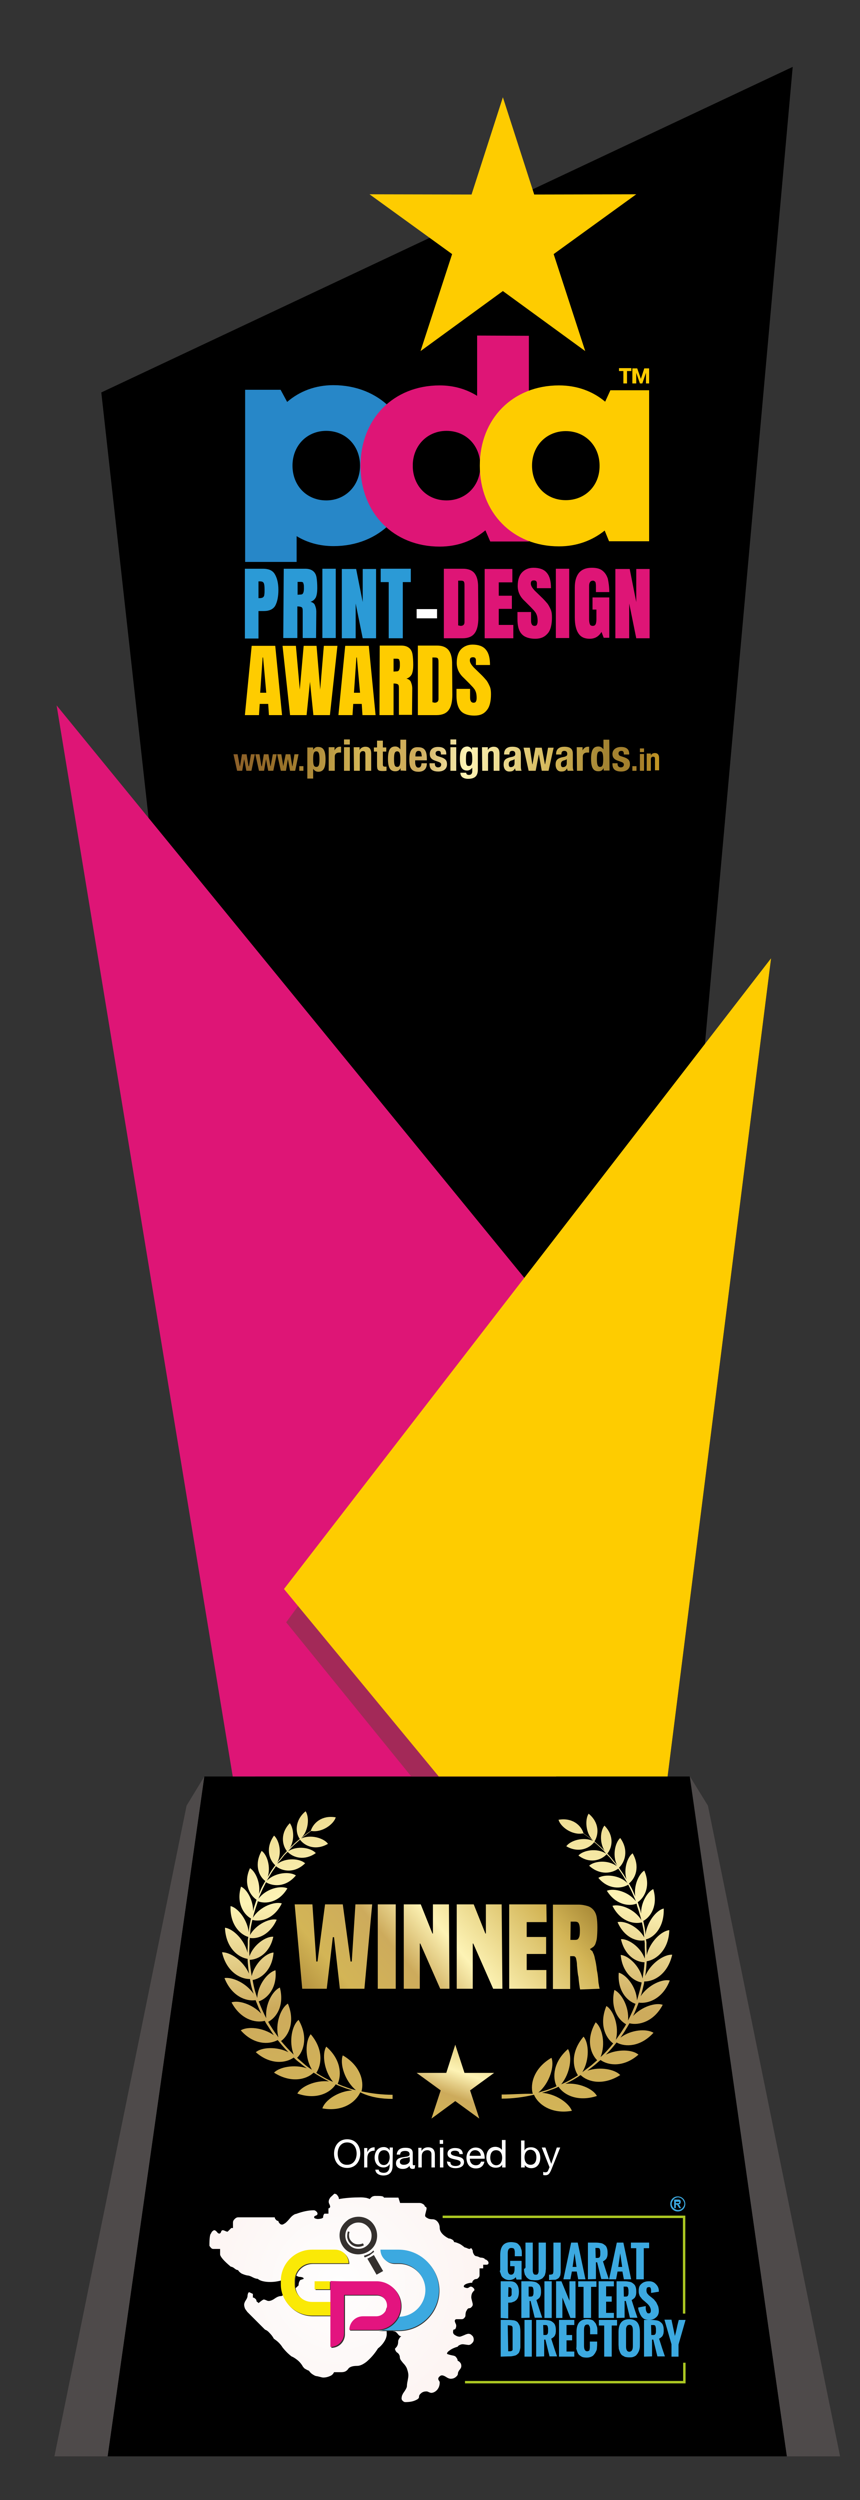 <?xml version="1.0" encoding="utf-8"?>
<!-- Generator: Adobe Illustrator 24.2.1, SVG Export Plug-In . SVG Version: 6.00 Build 0)  -->
<svg version="1.1" id="Layer_1" xmlns="http://www.w3.org/2000/svg" xmlns:xlink="http://www.w3.org/1999/xlink" x="0px" y="0px"
	 viewBox="0 0 354 1028.2" style="enable-background:new 0 0 354 1028.2;" xml:space="preserve">
<rect x="0" y="0" width="354" height="1028.2" fill="#333333" stroke="none"/>
<style type="text/css">
	.st0{fill-rule:evenodd;clip-rule:evenodd;}
	.st1{fill-rule:evenodd;clip-rule:evenodd;fill:#4E4A4A;}
	.st2{fill-rule:evenodd;clip-rule:evenodd;fill:#DE1576;}
	.st3{fill:#A32958;}
	.st4{fill-rule:evenodd;clip-rule:evenodd;fill:#2787C8;}
	.st5{fill-rule:evenodd;clip-rule:evenodd;fill:#FECC00;}
	.st6{fill-rule:evenodd;clip-rule:evenodd;fill:#2B9AD6;}
	.st7{fill-rule:evenodd;clip-rule:evenodd;fill:#FEFEFE;}
	.st8{fill-rule:evenodd;clip-rule:evenodd;fill:url(#SVGID_1_);}
	.st9{fill-rule:evenodd;clip-rule:evenodd;fill:url(#SVGID_2_);}
	.st10{fill-rule:evenodd;clip-rule:evenodd;fill:url(#SVGID_3_);}
	.st11{fill-rule:evenodd;clip-rule:evenodd;fill:url(#SVGID_4_);}
	.st12{fill-rule:evenodd;clip-rule:evenodd;fill:url(#SVGID_5_);}
	.st13{fill-rule:evenodd;clip-rule:evenodd;fill:#34302E;}
	.st14{fill-rule:evenodd;clip-rule:evenodd;fill:#3CA9E0;}
	.st15{fill-rule:evenodd;clip-rule:evenodd;fill:#FAE906;}
	.st16{fill:#34302E;}
	.st17{fill-rule:evenodd;clip-rule:evenodd;fill:#E3147F;}
	.st18{fill:#ABC722;}
	.st19{fill:#3CA9E0;}
	.st20{fill-rule:evenodd;clip-rule:evenodd;fill:url(#SVGID_6_);}
	.st21{fill-rule:evenodd;clip-rule:evenodd;fill:url(#SVGID_7_);}
	.st22{fill-rule:evenodd;clip-rule:evenodd;fill:url(#SVGID_8_);}
	.st23{fill-rule:evenodd;clip-rule:evenodd;fill:url(#SVGID_9_);}
	.st24{fill-rule:evenodd;clip-rule:evenodd;fill:url(#SVGID_10_);}
	.st25{fill-rule:evenodd;clip-rule:evenodd;fill:url(#SVGID_11_);}
	.st26{fill-rule:evenodd;clip-rule:evenodd;fill:url(#SVGID_12_);}
	.st27{fill-rule:evenodd;clip-rule:evenodd;fill:url(#SVGID_13_);}
	.st28{fill-rule:evenodd;clip-rule:evenodd;fill:url(#SVGID_14_);}
	.st29{fill-rule:evenodd;clip-rule:evenodd;fill:url(#SVGID_15_);}
	.st30{fill-rule:evenodd;clip-rule:evenodd;fill:url(#SVGID_16_);}
	.st31{fill-rule:evenodd;clip-rule:evenodd;fill:url(#SVGID_17_);}
	.st32{fill-rule:evenodd;clip-rule:evenodd;fill:url(#SVGID_18_);}
	.st33{fill-rule:evenodd;clip-rule:evenodd;fill:url(#SVGID_19_);}
	.st34{fill-rule:evenodd;clip-rule:evenodd;fill:url(#SVGID_20_);}
	.st35{fill-rule:evenodd;clip-rule:evenodd;fill:url(#SVGID_21_);}
	.st36{fill-rule:evenodd;clip-rule:evenodd;fill:url(#SVGID_22_);}
	.st37{fill-rule:evenodd;clip-rule:evenodd;fill:url(#SVGID_23_);}
	.st38{fill-rule:evenodd;clip-rule:evenodd;fill:url(#SVGID_24_);}
	.st39{fill-rule:evenodd;clip-rule:evenodd;fill:url(#SVGID_25_);}
	.st40{fill-rule:evenodd;clip-rule:evenodd;fill:url(#SVGID_26_);}
	.st41{fill-rule:evenodd;clip-rule:evenodd;fill:url(#SVGID_27_);}
	.st42{fill-rule:evenodd;clip-rule:evenodd;fill:url(#SVGID_28_);}
	.st43{fill-rule:evenodd;clip-rule:evenodd;fill:url(#SVGID_29_);}
	.st44{fill:#FEFEFE;}
</style>
<g id="Layer_x0020_1">
	<g id="_1701319416896">
		<polygon class="st0" points="283.9,730.6 84.1,730.6 44.3,1010.2 323.9,1010.2 		"/>
		<polygon class="st1" points="76.8,742.6 84.1,730.6 44.3,1010.2 22.4,1010.2 		"/>
		<polygon class="st1" points="291.4,742.6 284,730.6 323.9,1010.2 345.8,1010.2 		"/>
		<polygon class="st0" points="326.3,27.5 41.7,161.4 105,730.6 263.1,730.6 		"/>
		<polygon class="st2" points="228.9,730.6 95.8,730.6 23.3,290.1 279.9,603.9 		"/>
		<polygon points="274.8,730.6 263.1,730.6 272.9,621 279.9,603.9 275,598 290,431.6 317.4,394.1 		"/>
		<polygon points="263.1,730.6 228.9,730.6 169.3,730.6 274.8,730.6 		"/>
		<path d="M263.1,730.6H229l44-109.6L263.1,730.6L263.1,730.6z M275,598l-56.4-68.8l71.2-97.5L275,598L275,598z"/>
		<polygon class="st3" points="228.9,730.6 169.3,730.6 117.8,667.2 218.8,529.1 275,598 279.9,603.9 272.9,621 		"/>
		<path class="st4" d="M134.3,205.8c-8.1,0-13.9-6.1-13.9-14.3c0-8.2,5.9-14.3,13.9-14.3s13.9,6.1,13.9,14.3
			C148.2,199.7,142.2,205.8,134.3,205.8z M137.2,158.4c-7.4,0-13.9,2.5-19,6.9l-2.7-5h-14.6v70.8h21.2v-10.6
			c4.4,2.7,9.6,4.1,15.2,4.1c19,0,32.6-13.8,32.6-33.2C169.8,172.1,156.2,158.4,137.2,158.4L137.2,158.4z"/>
		<path class="st2" d="M183.8,205.8c-8.1,0-13.9-6.1-13.9-14.3c0-8.1,5.9-14.3,13.9-14.3c8.1,0,13.9,6.1,13.9,14.3
			C197.8,199.6,191.9,205.8,183.8,205.8z M196.4,138v24.8c-4.5-2.8-9.7-4.3-15.4-4.3c-19.1,0-32.6,13.8-32.6,33.1
			c0,19.4,13.6,33.2,32.6,33.2c7.3,0,13.7-2.4,18.8-6.7l2,4.6h15.9v-84.6L196.4,138L196.4,138z"/>
		<path class="st5" d="M232.9,205.7c-8.1,0-13.9-6-13.9-14.2c0-8.1,5.9-14.2,13.9-14.2s13.9,6.1,13.9,14.2
			C246.9,199.6,241,205.7,232.9,205.7z M251.3,160.4l-2.2,4.8c-5.1-4.3-11.6-6.7-19-6.7c-19,0-32.6,13.7-32.6,33
			c0,19.4,13.6,33.2,32.6,33.2c7.3,0,13.7-2.4,18.8-6.5l1.8,4.4h16.5v-62.1h-15.9V160.4z"/>
		<polygon class="st5" points="207,40 219.9,80 261.9,79.9 227.9,104.5 240.9,144.4 207,119.7 173.1,144.4 186.1,104.5 152.1,79.9 
			194.1,80 		"/>
		<path class="st5" d="M260.6,157.7h1.3v-4.4l0,0l1.5,4.4h1l1.5-4.4l0,0v4.4h1.3v-6.2h-2l-1.4,4.3l0,0l-1.5-4.3h-2v6.2H260.6z
			 M256.7,157.7h1.4v-5.1h1.8v-1.2h-5.1v1.2h1.8V157.7L256.7,157.7z"/>
		<path class="st6" d="M160,262.5v-23.1h-3.3v-5.5h12.4v5.5h-3.3v23.1H160z M140.7,262.5V234h5.9l2.7,13.6V234h5.5v28.5h-5.5
			l-2.9-14.3v14.3H140.7L140.7,262.5z M132.7,233.9h5.5v28.5h-5.5V233.9z M123.9,244.5c0.8,0,1.2-0.8,1.2-2.5c0-0.8,0-1.3-0.1-1.7
			c-0.1-0.3-0.2-0.7-0.3-0.8c-0.2-0.1-0.5-0.2-0.8-0.2h-1.4v5.3L123.9,244.5L123.9,244.5z M116.8,233.9h8.8c1.4,0,2.4,0.3,3.2,0.9
			c0.8,0.6,1.3,1.5,1.5,2.7s0.3,2.7,0.3,4.4c0,1.6-0.2,2.9-0.6,3.8c-0.5,0.9-1.2,1.5-2.2,1.8c0.8,0.2,1.5,0.6,1.8,1.3
			s0.6,1.6,0.6,2.8l-0.1,10.8h-5.5v-11.2c0-0.8-0.1-1.3-0.5-1.5s-0.9-0.3-1.7-0.3v13h-5.8L116.8,233.9L116.8,233.9z M106.7,246
			c0.7,0,1.2-0.1,1.5-0.3c0.3-0.2,0.6-0.6,0.6-1.2c0.1-0.5,0.1-1.2,0.1-2.1c0-1.2-0.1-2.1-0.3-2.5c-0.2-0.6-0.8-0.8-1.6-0.8h-0.6
			v6.9H106.7L106.7,246z M100.8,233.9h7.5c2.3,0,3.9,0.7,4.8,2.2c0.9,1.5,1.5,3.6,1.5,6.5c0,2.9-0.5,5-1.3,6.5
			c-0.8,1.4-2.4,2.2-4.6,2.2h-2.3v11.3h-5.6V233.9L100.8,233.9z"/>
		<g>
			<path class="st7" d="M171.5,250.5h8.4v3.8h-8.4V250.5z M171.5,254.2v-3.8V254.2z"/>
		</g>
		<path class="st2" d="M253.3,262.5V234h5.9l2.7,13.6V234h5.5v28.5h-5.5l-2.9-14.3v14.3H253.3L253.3,262.5z M242.7,262.7
			c-2.1,0-3.6-0.7-4.6-2.2c-1-1.5-1.5-3.7-1.5-6.6v-12.3c0-2.7,0.6-4.6,1.7-6c1.2-1.4,2.9-2.1,5.3-2.1c1.8,0,3.3,0.3,4.4,1.2
			c1,0.8,1.7,1.8,2.2,3.3c0.3,1.4,0.6,3.3,0.6,5.5h-5.5v-2.5c0-0.7-0.1-1.3-0.2-1.6c-0.2-0.3-0.6-0.6-1-0.6c-1,0-1.6,0.7-1.6,2.1
			v13.8c0,0.8,0.1,1.5,0.3,2c0.2,0.5,0.6,0.7,1.2,0.7s0.9-0.2,1.2-0.7c0.2-0.5,0.3-1.2,0.3-2v-4h-1.6v-5h6.9v16.6h-2.3l-0.9-2.4
			C246.4,261.8,244.9,262.7,242.7,262.7L242.7,262.7z M228.8,233.9h5.5v28.5h-5.5V233.9z M220.3,262.7c-2.5,0-4.5-0.7-5.6-2
			c-1.2-1.3-1.7-3.3-1.7-6.2v-2.8h5.6v3.6c0,1.4,0.5,2.1,1.4,2.1c0.5,0,0.8-0.1,1-0.5s0.3-0.8,0.3-1.5c0-0.9-0.1-1.7-0.3-2.3
			s-0.5-1.2-0.8-1.5c-0.3-0.5-0.9-1-1.8-2l-2.4-2.4c-2-1.8-2.9-3.9-2.9-6.2c0-2.4,0.6-4.3,1.7-5.5c1.2-1.3,2.8-2,4.8-2
			c2.5,0,4.4,0.7,5.5,2.1c1.2,1.4,1.7,3.5,1.7,6.3h-5.8v-2c0-0.3-0.1-0.7-0.3-0.9c-0.2-0.2-0.5-0.3-0.9-0.3c-0.5,0-0.8,0.1-1,0.3
			c-0.2,0.2-0.3,0.6-0.3,1c0,0.9,0.6,1.8,1.6,2.9l3.3,3.2c0.8,0.8,1.4,1.5,2,2.2c0.5,0.7,0.9,1.5,1.3,2.4s0.5,2,0.5,3.2
			c0,2.8-0.5,5-1.5,6.3C224.3,262,222.6,262.7,220.3,262.7L220.3,262.7z M199.5,262.5V234h11.4v5.5h-5.6v5.5h5.4v5.4h-5.4v6.6h6v5.5
			L199.5,262.5L199.5,262.5z M189.6,257.4c1,0,1.6-0.5,1.6-1.5v-14.8c0-0.7,0-1.2-0.1-1.5c-0.1-0.3-0.2-0.6-0.6-0.7
			c-0.2-0.1-0.7-0.1-1.3-0.1h-0.6v18.4L189.6,257.4L189.6,257.4z M182.8,233.9h7.8c2.1,0,3.6,0.6,4.6,1.7c1,1.2,1.5,2.8,1.6,5.1
			l0.1,13.4c0,2.8-0.5,5-1.5,6.3c-1,1.4-2.7,2.1-5,2.1h-7.7V233.9L182.8,233.9z"/>
		<path class="st5" d="M195.2,294.3c-2.5,0-4.5-0.7-5.6-2s-1.7-3.3-1.7-6.2v-2.8h5.6v3.6c0,1.4,0.5,2.1,1.4,2.1c0.5,0,0.8-0.1,1-0.5
			c0.2-0.3,0.3-0.8,0.3-1.5c0-0.9-0.1-1.7-0.3-2.3c-0.2-0.6-0.5-1.2-0.8-1.5c-0.3-0.5-0.9-1-1.8-2l-2.4-2.4c-2-1.8-2.9-3.9-2.9-6.2
			c0-2.4,0.6-4.3,1.7-5.5s2.8-2,4.8-2c2.5,0,4.4,0.7,5.5,2.1c1.2,1.4,1.7,3.5,1.7,6.3h-5.8v-2c0-0.3-0.1-0.7-0.3-0.9
			c-0.2-0.2-0.5-0.3-0.9-0.3s-0.8,0.1-1,0.3c-0.2,0.2-0.3,0.6-0.3,1c0,0.9,0.6,1.8,1.6,2.9l3.3,3.2c0.8,0.8,1.4,1.5,2,2.2
			c0.5,0.7,0.9,1.5,1.3,2.4s0.5,2,0.5,3.2c0,2.8-0.5,5-1.5,6.3C199.3,293.6,197.7,294.3,195.2,294.3L195.2,294.3z M178.9,289
			c1,0,1.6-0.5,1.6-1.5v-14.8c0-0.7,0-1.2-0.1-1.5c-0.1-0.3-0.2-0.6-0.6-0.7s-0.7-0.1-1.3-0.1H178v18.4L178.9,289L178.9,289z
			 M172.1,265.5h7.8c2.1,0,3.6,0.6,4.6,1.7c1,1.2,1.5,2.8,1.6,5.1l0.1,13.4c0,2.8-0.5,5-1.5,6.3c-1,1.4-2.7,2.1-5,2.1h-7.7V265.5
			L172.1,265.5z M163.4,276.1c0.8,0,1.2-0.8,1.2-2.5c0-0.8,0-1.3-0.1-1.7c-0.1-0.3-0.2-0.7-0.3-0.8c-0.2-0.1-0.5-0.2-0.8-0.2h-1.4
			v5.3L163.4,276.1L163.4,276.1z M156.3,265.5h8.8c1.4,0,2.4,0.3,3.2,0.9c0.8,0.6,1.3,1.5,1.5,2.7c0.2,1.2,0.3,2.7,0.3,4.4
			c0,1.6-0.2,2.9-0.6,3.8c-0.5,0.9-1.2,1.5-2.2,1.8c0.8,0.2,1.5,0.6,1.8,1.3s0.6,1.6,0.6,2.8l-0.1,10.8h-5.4v-11.1
			c0-0.8-0.1-1.3-0.5-1.5c-0.3-0.2-0.9-0.3-1.7-0.3v13h-5.8L156.3,265.5L156.3,265.5z M145.7,284.9h2.5l-1.3-14.5h-0.2L145.7,284.9z
			 M139.3,294.1l2.8-28.5h9.7l2.8,28.5h-5.4l-0.3-4.6h-3.5l-0.3,4.6H139.3L139.3,294.1z M119.4,294.1l-3.1-28.5h5.5l1.6,18l1.6-18
			h5.3l1.5,18l1.5-18h5.6l-3.1,28.5h-6.8l-1.4-13.7l-1.4,13.7H119.4L119.4,294.1z M107.1,284.9h2.5l-1.3-14.5h-0.2L107.1,284.9
			L107.1,284.9z M100.8,294.1l2.8-28.5h9.7l2.8,28.5h-5.4l-0.3-4.6h-3.5l-0.3,4.6H100.8z"/>
		
			<linearGradient id="SVGID_1_" gradientUnits="userSpaceOnUse" x1="109952.703" y1="17619.996" x2="111081.148" y2="11711.69" gradientTransform="matrix(7.200000e-02 0 0 7.200000e-02 -7705.308 -275.003)">
			<stop  offset="0" style="stop-color:#8B5D29"/>
			<stop  offset="0.122" style="stop-color:#9A742A"/>
			<stop  offset="0.278" style="stop-color:#D3B556"/>
			<stop  offset="0.4" style="stop-color:#CDAB5C"/>
			<stop  offset="0.502" style="stop-color:#FDF3B5"/>
			<stop  offset="0.69" style="stop-color:#D3B556"/>
			<stop  offset="0.788" style="stop-color:#A38433"/>
			<stop  offset="0.871" style="stop-color:#A57E2A"/>
			<stop  offset="0.91" style="stop-color:#C29624"/>
			<stop  offset="1" style="stop-color:#8E6D2C"/>
		</linearGradient>
		<path class="st8" d="M206.5,861.4v1.7c4.5,0,9-0.6,13.3-1.6l0,0c1.7,4,7.3,8.1,15.6,6.6l0,0c-1.2-3.2-6.6-7-12.3-7.4l0,0
			c1.2-0.3,2.4-0.7,3.6-1.2l0,0c1-0.3,2.2-0.8,3.2-1.3l0,0c2.3,3.5,8.1,6.3,15.8,3.8l0,0c-1.5-2.9-7.4-5.6-13-5l0,0
			c2.2-1,4.3-2.2,6.3-3.6l0,0c3,2.9,9.3,4.4,16.3,0l0,0c-2.1-2.3-8.2-3.6-13.5-1.8l0,0c0.9-0.7,1.7-1.3,2.7-2.1l0,0
			c0.9-0.7,1.7-1.5,2.7-2.3l0,0c3.3,2.4,9.7,3,15.6-2.2l0,0c-2.4-2.1-8.5-2.4-13.4,0l0,0c1.6-1.6,3-3.2,4.4-5l0,0
			c3.6,2,9.9,1.8,15.2-4l0,0c-2.8-1.7-9.1-1.4-13.6,2l0,0c0.8-1.2,1.7-2.4,2.4-3.7l0,0c0.5-0.7,0.8-1.4,1.3-2.2l0,0
			c3.9,1,10.1-0.7,13.7-7.6l0,0c-2.9-1-8.6,0.7-12.2,4.6l0,0c0.9-1.8,1.6-3.7,2.3-5.5l0,0c4,0.6,10-1.7,12.8-9.1l0,0
			c-3.1-0.7-8.9,1.8-12,6.5l0,0c0.6-1.7,1-3.6,1.4-5.3l0,0c0-0.2,0.1-0.6,0.1-0.8l0,0c4.1,0.1,9.7-3.1,11.5-11l0,0
			c-3.3-0.2-8.9,3.5-11.1,8.8l0,0c0.3-2.1,0.5-4,0.6-6.1l0,0c4-0.6,9.1-4.8,9.3-12.8l0,0c-3.2,0.3-8,4.8-9.3,10.3l0,0v-0.9l-0.1-2.5
			v-1.3v-0.6l-0.1-0.6l-0.1-0.6c3.6-0.9,7.6-5.3,7.3-12.7l0,0c-3,0.7-6.9,5.5-7.5,10.8l0,0v-0.1l-0.1-1.3l-0.2-1.3l-0.5-2.5
			l-0.1-0.5c3.2-1.7,6.1-6.5,4.1-13.1l0,0c-2.4,1.2-5.1,5.5-5,10.1l0,0c-0.1-0.5-0.2-0.9-0.3-1.4l0,0l-0.8-2.4
			c-0.1-0.3-0.2-0.6-0.3-0.9l0,0c3-2,5.4-6.9,2.7-13l0,0c-2.3,1.5-4.4,6.2-3.7,10.6l0,0c-0.6-1.3-1-2.5-1.7-3.7l0,0l-0.9-1.6
			c2.8-2.2,4.6-7,1.5-12.4l0,0c-2.2,1.6-3.8,6.6-2.5,10.7l0,0l-0.6-1c-0.8-1.4-1.7-2.5-2.5-3.8l0,0c2.5-2.3,4.1-7.3,0.5-12.2l0,0
			c-2.2,2-3.3,7.5-1.2,11.3l0,0c-0.3-0.5-0.8-1-1.2-1.5l0,0l-1.6-2l-1.3-1.4c2.1-2.5,2.9-7.4-1.2-11.5l0,0c-1.7,2.1-2.1,7,0.1,10.4
			l0,0c-0.3-0.3-0.7-0.8-1.2-1.2l0,0c-0.9-0.9-2-1.7-3-2.7l0,0c1.8-2.8,2.1-7.7-2.4-11.4l0,0c-1.6,2.4-1.3,8.2,2,11.2l0,0
			c-1.4-1.2-2.8-2.2-4.1-3.1l0,0c-0.9-3.2-4.5-6.6-10.3-5.6l0,0c0.8,2.9,5.6,6.5,10.1,5.6l0,0c1.4,0.9,2.8,2,4.1,3.1l0,0
			c-3.9-1.8-9.3-0.2-11,2.2l0,0c5,2.9,9.5,0.9,11.5-1.7l0,0c1,0.8,2,1.7,3,2.7l0,0c0.7,0.6,1.2,1.2,1.7,1.8l0,0l0.1,0.2
			c-3.7-2.4-9.3-1.4-11.3,0.8l0,0c4.6,3.5,9.3,2,11.6-0.5l0,0l1.3,1.3l1.6,2c0.5,0.5,0.8,1,1.3,1.6l0,0c-3.6-2.7-9.2-2.2-11.4-0.2
			l0,0c4.4,4,9.3,3.2,12,1.2l0,0c0.9,1.3,1.7,2.4,2.5,3.8l0,0l1.3,2.2l0,0c-3.3-3.5-9.5-3.8-12-2.2l0,0c4,4.8,9.3,4.6,12.3,2.8l0,0
			l0.8,1.6c0.8,1.5,1.4,3,2.1,4.6l0,0c0.1,0.2,0.1,0.3,0.2,0.6l0,0c-3-4-9-5.5-11.9-4.3l0,0c3.5,5.6,8.9,6.6,12.2,5.3l0,0
			c0.1,0.2,0.2,0.6,0.2,0.8l0,0l0.8,2.4c0.2,0.8,0.5,1.6,0.7,2.4l0,0l0.3,1.2c-2.7-4.6-8.9-6.8-11.9-5.9l0,0
			c3.1,6.2,8.5,7.7,12.1,6.8l0,0l0.1,0.3l0.5,2.4l0.2,1.3l0.1,1.3l0.1,0.9c-2.5-4.5-8.1-7-11-6.3l0,0c2.7,6.2,7.7,8.1,11.1,7.5l0,0
			v0.5l0.1,0.6v0.6v1.3l0.1,2.5l-0.1,2c-1.7-4.8-6.8-8.2-9.8-8l0,0c1.5,6.7,6.2,9.5,9.7,9.5l0,0c-0.1,2.2-0.5,4.5-0.8,6.7l0,0
			c-1.2-5.2-5.9-9.5-9-9.7l0,0c0.6,7,5,10.7,8.6,11.3l0,0c0,0.2-0.1,0.5-0.1,0.7l0,0c-0.5,2.3-1.2,4.5-1.8,6.7l0,0
			c-0.2-5.5-4.4-10.6-7.5-11.4l0,0c-0.6,7.3,3.3,11.6,6.9,12.8l0,0c-0.9,2.4-2,4.7-3.1,6.9l0,0c0.6-5.5-2.7-11.3-5.6-12.6l0,0
			c-1.7,7.3,1.4,12.2,4.8,14.1l0,0c-0.3,0.7-0.8,1.4-1.2,2l0,0c-0.9,1.5-2,3-3,4.4l0,0c1.5-5.6-1-12.2-3.9-13.9l0,0
			c-3,7.3-0.5,13,2.8,15.4l0,0c-1.6,2-3.3,3.9-5.2,5.6l0,0c2.2-5.4,0.7-12.1-2-14.3l0,0c-4,6.7-2.3,12.7,0.6,15.6l0,0
			c-0.8,0.7-1.6,1.4-2.4,2.1l0,0c-1.2,0.9-2.4,1.8-3.7,2.8l0,0c3.1-5.1,2.7-12.1,0.5-14.6l0,0c-5.2,6.1-4.6,12.4-2.3,15.9l0,0
			c-2.2,1.4-4.5,2.7-6.9,3.7l0,0c3.8-4.6,4.6-11.5,2.8-14.5l0,0c-6,5.2-6.5,11.5-4.7,15.3l0,0c-1,0.5-2,0.8-3,1.2l0,0
			c-1.5,0.6-3,0.9-4.5,1.4l0,0c4.7-3.9,6.7-11,5.4-14.3l0,0c-7.1,4.1-8.9,10.6-7.7,14.8l0,0C215.1,861,210.8,861.4,206.5,861.4
			L206.5,861.4z"/>
		
			<linearGradient id="SVGID_2_" gradientUnits="userSpaceOnUse" x1="109197.477" y1="17619.74" x2="108069" y2="11711.435" gradientTransform="matrix(7.200000e-02 0 0 7.200000e-02 -7705.308 -275.003)">
			<stop  offset="0" style="stop-color:#8B5D29"/>
			<stop  offset="0.122" style="stop-color:#9A742A"/>
			<stop  offset="0.278" style="stop-color:#D3B556"/>
			<stop  offset="0.4" style="stop-color:#CDAB5C"/>
			<stop  offset="0.502" style="stop-color:#FDF3B5"/>
			<stop  offset="0.69" style="stop-color:#D3B556"/>
			<stop  offset="0.788" style="stop-color:#A38433"/>
			<stop  offset="0.871" style="stop-color:#A57E2A"/>
			<stop  offset="0.91" style="stop-color:#C29624"/>
			<stop  offset="1" style="stop-color:#8E6D2C"/>
		</linearGradient>
		<path class="st9" d="M161.6,863.2v-1.7c-4.3,0-8.5-0.5-12.8-1.4l0,0c1.2-4.3-0.6-10.7-7.7-14.8l0,0c-1.3,3.3,0.7,10.4,5.4,14.3
			l0,0c-1.5-0.3-3-0.8-4.5-1.4l0,0c-1-0.3-2.1-0.8-3-1.2l0,0c1.7-3.8,1.3-10.1-4.7-15.3l0,0c-1.8,2.9-1,9.9,2.8,14.5l0,0
			c-2.4-1-4.7-2.3-6.9-3.7l0,0c2.3-3.5,2.9-9.8-2.3-15.9l0,0c-2.2,2.7-2.5,9.6,0.5,14.6l0,0c-1.3-0.8-2.5-1.7-3.7-2.8l0,0
			c-0.8-0.7-1.6-1.4-2.4-2.1l0,0c2.9-2.9,4.5-8.9,0.6-15.6l0,0c-2.7,2.2-4.1,8.9-2,14.3l0,0c-1.8-1.7-3.6-3.7-5.2-5.6l0,0
			c3.3-2.4,5.8-8.2,2.8-15.4l0,0c-2.9,1.8-5.4,8.3-3.9,13.9l0,0c-1-1.4-2.1-2.9-3-4.4l0,0c-0.5-0.7-0.8-1.3-1.2-2l0,0
			c3.5-1.8,6.7-6.8,4.8-14.1l0,0c-3,1.3-6.2,7-5.6,12.6l0,0c-1.2-2.2-2.2-4.6-3.1-6.9l0,0c3.6-1.2,7.6-5.5,6.9-12.8l0,0
			c-3.1,0.8-7.3,5.9-7.5,11.4l0,0c-0.8-2.2-1.4-4.4-1.8-6.7l0,0c0-0.2-0.1-0.5-0.1-0.7l0,0c3.7-0.6,8.1-4.3,8.6-11.3l0,0
			c-3.1,0.2-7.8,4.5-9,9.7l0,0c-0.3-2.2-0.7-4.4-0.8-6.7l0,0c3.6-0.1,8.3-2.9,9.7-9.5l0,0c-3-0.2-8.1,3.2-9.8,8l0,0l-0.1-2l0.1-2.5
			v-1.3v-0.6l0.1-0.6v-0.5c3.3,0.6,8.3-1.3,11.1-7.5l0,0c-2.8-0.7-8.4,1.8-11,6.3l0,0l0.1-0.9l0.1-1.3l0.2-1.3l0.5-2.4l0.1-0.3
			c3.6,0.9,9-0.5,12.1-6.8l0,0c-3-0.9-9.1,1.3-11.9,5.9l0,0l0.3-1.2c0.2-0.8,0.5-1.6,0.7-2.4l0,0l0.8-2.4c0.1-0.2,0.2-0.6,0.2-0.8
			l0,0c3.3,1.3,8.8,0.5,12.2-5.3l0,0c-2.9-1.3-8.9,0.2-11.9,4.3l0,0c0.1-0.2,0.1-0.3,0.2-0.6l0,0c0.7-1.5,1.3-3.1,2.1-4.6l0,0
			l0.8-1.6c3,1.8,8.2,2.1,12.3-2.8l0,0c-2.5-1.7-8.6-1.3-12,2.2l0,0l0,0l1.3-2.2c0.7-1.3,1.6-2.5,2.5-3.8l0,0c2.7,2.2,7.7,3,12-1.2
			l0,0c-2.2-2-7.8-2.4-11.4,0.2l0,0c0.3-0.6,0.8-1,1.3-1.6l0,0l1.6-2l1.3-1.3c2.3,2.4,6.9,3.8,11.6,0.5l0,0c-2-2.2-7.6-3.2-11.3-0.8
			l0,0l0.1-0.2c0.6-0.6,1.2-1.3,1.7-1.8l0,0c0.9-0.9,2-1.8,3-2.7l0,0c2,2.7,6.5,4.6,11.5,1.7l0,0c-1.6-2.3-7-4-11-2.2l0,0
			c1.3-1,2.7-2.1,4.1-3.1l0,0c4.5,0.8,9.3-2.8,10.1-5.6l0,0c-5.8-1-9.3,2.4-10.3,5.6l0,0c-1.5,0.9-2.9,2.1-4.1,3.1l0,0
			c3.3-3,3.6-8.8,2-11.2l0,0c-4.5,3.7-4.3,8.8-2.4,11.4l0,0c-1,0.8-2.1,1.7-3,2.7l0,0c-0.5,0.3-0.8,0.7-1.2,1.2l0,0
			c2.2-3.3,1.7-8.3,0.1-10.4l0,0c-4,4.1-3.2,9-1.2,11.5l0,0l-1.3,1.4l-1.6,2c-0.5,0.5-0.8,0.9-1.2,1.5l0,0c2.2-3.9,1-9.3-1.2-11.3
			l0,0c-3.6,5-2.1,9.9,0.5,12.2l0,0c-0.9,1.3-1.8,2.4-2.5,3.8l0,0l-0.6,1c1.3-4.1-0.2-9.1-2.5-10.7l0,0c-3.1,5.4-1.3,10.3,1.5,12.4
			l0,0l-0.9,1.6c-0.7,1.2-1.2,2.4-1.7,3.7l0,0c0.7-4.4-1.3-9.1-3.7-10.6l0,0c-2.8,6-0.3,11,2.7,13l0,0c-0.1,0.3-0.2,0.6-0.3,0.9l0,0
			l-0.8,2.4c-0.1,0.5-0.2,0.9-0.3,1.4l0,0c0-4.5-2.5-9-5-10.1l0,0c-2,6.6,1,11.4,4.1,13.1l0,0l-0.1,0.5l-0.5,2.5l-0.2,1.3l-0.1,1.3
			v0.1c-0.6-5.3-4.5-10.1-7.5-10.8l0,0c-0.3,7.4,3.7,11.6,7.3,12.7l0,0l-0.1,0.6l-0.1,0.6v0.6v1.3l-0.1,2.5v0.9
			c-1.3-5.4-6-9.9-9.3-10.3l0,0c0.3,8.1,5.3,12.2,9.3,12.8l0,0c0.1,2.1,0.3,4,0.6,6.1l0,0c-2.2-5.2-7.7-8.9-11.1-8.8l0,0
			c1.7,7.8,7.4,11.1,11.5,11l0,0c0,0.2,0.1,0.6,0.1,0.8l0,0c0.3,1.8,0.8,3.6,1.4,5.3l0,0c-3.1-4.5-8.8-7-12-6.5l0,0
			c2.9,7.4,8.8,9.7,12.8,9.1l0,0c0.7,1.8,1.5,3.8,2.3,5.5l0,0c-3.6-3.8-9.2-5.6-12.2-4.6l0,0c3.7,7,9.8,8.6,13.7,7.6l0,0
			c0.3,0.7,0.8,1.5,1.3,2.2l0,0c0.8,1.3,1.6,2.5,2.4,3.7l0,0c-4.5-3.2-10.8-3.7-13.6-2l0,0c5.2,5.9,11.5,6,15.2,4l0,0
			c1.4,1.7,2.9,3.5,4.4,5l0,0c-4.7-2.4-11-2.1-13.4,0l0,0c5.9,5.2,12.2,4.6,15.6,2.2l0,0c0.8,0.8,1.7,1.6,2.7,2.3l0,0
			c0.8,0.7,1.7,1.4,2.7,2.1l0,0c-5.2-1.7-11.3-0.5-13.5,1.8l0,0c6.9,4.4,13.3,2.9,16.3,0l0,0c2.1,1.3,4.1,2.5,6.3,3.6l0,0
			c-5.6-0.6-11.5,2.1-13,5l0,0c7.7,2.7,13.5-0.2,15.8-3.8l0,0c1,0.5,2.2,0.9,3.2,1.3l0,0c1.2,0.5,2.4,0.8,3.6,1.2l0,0
			c-5.8,0.3-11.3,4.1-12.3,7.4l0,0c8.3,1.5,13.7-2.5,15.6-6.6l0,0C152.6,862.6,157.1,863.2,161.6,863.2L161.6,863.2z"/>
		
			<linearGradient id="SVGID_3_" gradientUnits="userSpaceOnUse" x1="109400.57" y1="16304.695" x2="109855.5" y2="14998.022" gradientTransform="matrix(7.200000e-02 0 0 7.200000e-02 -7705.308 -275.003)">
			<stop  offset="0" style="stop-color:#8B5D29"/>
			<stop  offset="0.122" style="stop-color:#9A742A"/>
			<stop  offset="0.278" style="stop-color:#D3B556"/>
			<stop  offset="0.4" style="stop-color:#CDAB5C"/>
			<stop  offset="0.502" style="stop-color:#FDF3B5"/>
			<stop  offset="0.69" style="stop-color:#D3B556"/>
			<stop  offset="0.788" style="stop-color:#A38433"/>
			<stop  offset="0.871" style="stop-color:#A57E2A"/>
			<stop  offset="0.91" style="stop-color:#C29624"/>
			<stop  offset="1" style="stop-color:#8E6D2C"/>
		</linearGradient>
		<polygon class="st10" points="183.7,852.5 171.5,852.5 181.4,859.7 177.6,871.3 187.4,864.1 197.3,871.3 193.5,859.7 203.4,852.5 
			191.2,852.5 187.4,840.9 		"/>
		
			<linearGradient id="SVGID_4_" gradientUnits="userSpaceOnUse" x1="108554.75" y1="15788.899" x2="110646.492" y2="14042.991" gradientTransform="matrix(7.200000e-02 0 0 7.200000e-02 -7705.308 -275.003)">
			<stop  offset="0" style="stop-color:#8B5D29"/>
			<stop  offset="0.122" style="stop-color:#9A742A"/>
			<stop  offset="0.278" style="stop-color:#D3B556"/>
			<stop  offset="0.4" style="stop-color:#CDAB5C"/>
			<stop  offset="0.502" style="stop-color:#FDF3B5"/>
			<stop  offset="0.69" style="stop-color:#D3B556"/>
			<stop  offset="0.788" style="stop-color:#A38433"/>
			<stop  offset="0.871" style="stop-color:#A57E2A"/>
			<stop  offset="0.91" style="stop-color:#C29624"/>
			<stop  offset="1" style="stop-color:#8E6D2C"/>
		</linearGradient>
		<path class="st11" d="M246.8,817.9v-0.2c-0.1-0.2-0.1-0.5-0.2-0.8l0,0c0-0.2-0.1-0.7-0.2-1.2l0,0c-0.1-0.5-0.1-1.2-0.2-2.1l0,0
			c-0.1-0.8-0.2-2-0.5-3.3l0,0c-0.2-2-0.5-3.6-0.8-4.7l0,0c-0.2-1.2-0.5-2-0.8-2.5l0,0c-0.1-0.5-0.3-0.7-0.6-0.9l0,0
			c-0.2-0.2-0.3-0.3-0.6-0.5l0,0v-0.2c0.5-0.2,0.9-0.6,1.3-0.8l0,0c0.3-0.3,0.7-0.7,0.9-1.3l0,0c0.2-0.6,0.5-1.4,0.6-2.4l0,0
			c0.1-1,0.2-2.4,0.2-4.3l0,0c0-1.7-0.1-3.1-0.3-4.3l0,0c-0.2-1.2-0.7-2.2-1.3-2.9l0,0c-0.6-0.7-1.4-1.3-2.4-1.6l0,0
			c-1-0.3-2.3-0.6-3.8-0.6h-10.5V818h7.1v-13.5h1.2c0.2,0,0.5,0,0.6,0.1l0,0c0.2,0.1,0.3,0.2,0.5,0.5l0,0c0.1,0.2,0.2,0.6,0.3,1.2
			l0,0c0.1,0.5,0.2,1.2,0.2,2l0,0c0.2,2,0.3,3.6,0.6,4.7l0,0c0.1,1.2,0.2,2.1,0.3,2.8l0,0c0.1,0.7,0.2,1.2,0.2,1.5l0,0
			c0.1,0.3,0.1,0.6,0.2,0.9l0,0L246.8,817.9L246.8,817.9z M224.9,783.2h-15.3v34.7h15.3v-7.7h-8.1v-6.6h8v-7h-8v-6.1h8.2
			L224.9,783.2L224.9,783.2z M206.5,783.2H200v12h-0.2l-4.8-12h-7v34.7h6.6v-18.6h0.2l8.2,18.6h3.8L206.5,783.2L206.5,783.2z
			 M184.8,783.2h-6.6v12H178l-4.8-12h-7v34.7h6.6v-18.6h0.2l8.2,18.6h3.8L184.8,783.2L184.8,783.2z M153.2,783.2h-6.9l-1.5,23.5
			h-0.5l-3.2-23.5h-7.3l-3.1,23.5h-0.5l-1.6-23.5h-7.3l3.1,34.7h10.1l2.5-21.2h0.5l2.4,21.2h10.1L153.2,783.2L153.2,783.2z
			 M234.9,790.3h1.8c0.7,0,1.3,0.2,1.5,0.7l0,0c0.3,0.5,0.5,1.4,0.5,2.8l0,0c0,1.6-0.1,2.7-0.5,3.2l0,0c-0.2,0.6-0.7,0.8-1.4,0.8
			l0,0h-2L234.9,790.3L234.9,790.3z M155.5,817.9h7.4v-34.7h-7.4V817.9z"/>
		
			<radialGradient id="SVGID_5_" cx="83770.203" cy="16674.912" r="11309.553" gradientTransform="matrix(9.233063e-02 -1.921241e-03 1.921233e-03 9.233136e-02 -7627.106 -439.651)" gradientUnits="userSpaceOnUse">
			<stop  offset="0" style="stop-color:#FEFEFE"/>
			<stop  offset="1" style="stop-color:#E9522C"/>
		</radialGradient>
		<path class="st12" d="M135.8,904c-0.3,0.5-0.5,0.9-0.5,1.5l0,0c0,0.3,0.1,0.7,0.3,1l0,0c0.2,0.5,0.3,0.8,0.3,1l0,0
			c0,0.2-0.1,0.3-0.2,0.5l0,0c-0.1,0.1-0.3,0.2-0.5,0.2l0,0v2.2h-1.5c-0.2,0-0.3,0.1-0.5,0.5l0,0c-0.1,0.3-0.2,0.6-0.2,1l0,0
			c0,0.2-0.2,0.3-0.7,0.5l0,0c-0.5,0.1-0.9,0.2-1.5,0.2l0,0c-0.3,0-0.7-0.1-1-0.2l0,0c-0.3-0.1-0.5-0.3-0.5-0.5l0,0
			c0-0.3,0.2-0.6,0.7-0.7l0,0c0.5-0.2,0.7-0.5,0.7-0.7l0,0c0-0.3-0.1-0.7-0.5-1l0,0c-0.3-0.3-0.6-0.5-1-0.5l0,0
			c-2.2,0-4.6,0.5-7.3,1.5l0,0c-0.3,0-0.8,0.2-1.3,0.6l0,0c-0.5,0.3-1,0.9-1.6,1.6l0,0c-0.6,0.7-1.2,1.3-1.6,1.6l0,0
			c-0.5,0.3-0.9,0.6-1.3,0.6l0,0c-0.3,0-0.7-0.1-1-0.5l0,0c-0.3-0.3-0.5-0.6-0.5-1l0,0c-0.3,0-0.7-0.1-1-0.5l0,0
			c-0.3-0.3-0.5-0.6-0.5-1l0,0h-15c-0.6,0-1,0.2-1.5,0.7l0,0c-0.5,0.5-0.7,0.9-0.7,1.5l0,0v2.2h-0.7l-1.5,1.5c-0.3,0-0.7-0.1-1-0.3
			l0,0c-0.5-0.2-0.8-0.3-1-0.3l0,0c-0.3,0-0.6,0.2-0.7,0.7l0,0c-0.2,0.5-0.5,0.7-0.7,0.7l0,0c-0.3,0-0.7-0.2-1-0.7l0,0
			c-0.5-0.5-0.8-0.7-1-0.7l0,0c-0.2,0-0.5,0.1-0.7,0.3l0,0c-0.3,0.2-0.6,0.6-0.7,1l0,0c-0.5,0.3-0.7,2.1-0.7,5.1l0,0
			c0.3,0.5,0.6,0.8,0.8,1l0,0c0.2,0.2,0.5,0.3,0.7,0.3l0,0h2.9v2.2c0,0.9,1.5,2.7,4.4,5.1l0,0c0.3,0,0.9,0.2,1.5,0.7l0,0
			c0.6,0.5,1,0.7,1.5,0.7l0,0c0.3,0.6,0.8,1,1.4,1.4l0,0c0.6,0.3,1.4,0.6,2.3,0.8l0,0c0.5,0,1.3,0.2,2.2,0.7l0,0
			c0.9,0.5,1.7,0.7,2.2,0.7l0,0c0.6,0.5,1.3,0.8,2.2,1l0,0c0.9,0.2,1.8,0.3,2.9,0.3l0,0c1.8,0,3.7-0.3,5.4-0.9l0,0
			c1.8-0.6,3.3-1.5,4.7-2.7l0,0c0,0.3,0.2,0.7,0.7,1l0,0c0.5,0.3,0.9,0.5,1.5,0.5l0,0c0.3,0,0.7,0.1,1,0.2l0,0
			c0.3,0.1,0.5,0.3,0.5,0.5l0,0c0,0.1-0.1,0.2-0.5,0.3l0,0c-0.3,0.1-0.7,0.2-0.9,0.3l0,0c-0.2,0.2-0.3,0.5-0.5,0.9l0,0
			c-0.1,0.3-0.2,0.8-0.2,1.3l0,0c-1.5,1.4-2.5,2.3-2.9,2.9l0,0l-2.2-0.7c-0.5,0.3-0.7,0.6-0.7,0.7l0,0c0,0.3-0.1,0.7-0.5,1l0,0
			c-0.3,0.3-0.6,0.5-1,0.5l0,0c-0.7,0-1.5,0.3-2.5,1l0,0c-1,0.7-1.8,1-2.5,1l0,0c-0.3,0-0.7-0.1-1-0.3l0,0c-0.5-0.2-0.8-0.3-1-0.3
			l0,0c-0.3,0-1,0.5-2.2,1.5l0,0c-0.1-0.2-0.2-0.3-0.5-0.5l0,0c-0.2-0.1-0.3-0.2-0.3-0.3l0,0c0-0.3-0.1-0.7-0.5-1l0,0
			c-0.3-0.3-0.6-0.5-1-0.5l0,0v-1.5l-1.5-0.7c-0.2,0-0.3,0.1-0.5,0.5l0,0c-0.1,0.3-0.2,0.6-0.2,1l0,0c0,0.5-0.2,1-0.7,1.8l0,0
			c-0.5,0.7-0.7,1.4-0.7,1.8l0,0c0,0.5,0.1,0.9,0.3,1.5l0,0c0.2,0.5,0.6,0.9,1,1.5l0,0l7.3,7.3c0.6,0.2,1.2,0.6,1.8,1.3l0,0
			c0.6,0.6,1.3,1.4,1.8,2.4l0,0c0.7,0.5,1.4,1,2,1.6l0,0c0.6,0.6,1.2,1.3,1.6,2l0,0c1.6,2,2.9,3.1,3.7,3.7l0,0
			c0.8,0.3,1.5,0.8,2.3,1.4l0,0c0.8,0.6,1.5,1.4,2.1,2.3l0,0c0.2,0.5,0.6,0.9,1,1.3l0,0c0.5,0.3,1.2,0.7,1.8,0.9l0,0
			c0.3,0.5,0.7,0.9,1.2,1.3l0,0c0.5,0.3,1,0.7,1.7,0.9l0,0c0.3,0,0.8,0.1,1.5,0.3l0,0c0.7,0.2,1.2,0.3,1.5,0.3l0,0
			c0.9,0,1.8-0.2,2.7-0.6l0,0c0.8-0.3,1.4-0.9,1.7-1.6l0,0h2.9c0.7,0,1.3-0.1,1.7-0.3l0,0c0.5-0.2,0.9-0.6,1.2-1l0,0
			c0.3-0.5,0.8-0.8,1.4-1l0,0c0.6-0.2,1.4-0.3,2.3-0.3l0,0c1.2,0,2.5-0.6,4-1.8l0,0c1.5-1.3,3.1-3,4.6-5.4l0,0c1.2-0.9,2.1-2,2.7-3
			l0,0c0.6-1,0.9-2,0.9-2.9l0,0c0-0.8-0.1-2-0.3-3.7l0,0c-0.2-1.6-0.3-2.9-0.3-3.7l0,0c0-0.8,0.1-1.5,0.2-2.1l0,0
			c0.1-0.6,0.3-1.2,0.5-1.5l0,0c0.5,0.3,0.9,0.6,1.3,0.9l0,0c0.3,0.3,0.7,0.5,0.9,0.5l0,0v4.4c0,0.2,0.1,0.5,0.3,0.7l0,0
			c0.2,0.3,0.3,0.6,0.3,0.7l0,0c0,0.3-0.1,0.7-0.3,1l0,0c-0.2,0.5-0.3,0.8-0.3,1l0,0c0,0.2,0.1,0.3,0.2,0.5l0,0
			c0.1,0.1,0.3,0.2,0.5,0.2l0,0c0.5,0,0.9,0.3,1.5,1l0,0c0.5,0.7,0.9,1,1.5,1l0,0c-0.5,0.3-0.8,0.8-1,1.2l0,0
			c-0.2,0.3-0.3,0.7-0.3,1l0,0c0,0.6-0.1,1.2-0.3,1.6l0,0c-0.2,0.5-0.6,0.9-1,1.3l0,0c0,0.3,0.1,0.6,0.2,0.8l0,0
			c0.1,0.2,0.3,0.5,0.5,0.7l0,0c0.5,0.3,0.8,0.6,1,1l0,0c0.2,0.3,0.3,0.8,0.3,1.2l0,0c0,0.2,0.1,0.5,0.3,0.9l0,0
			c0.2,0.3,0.6,0.8,1,1.3l0,0c0.7,0.7,1.3,1.5,1.6,2.3l0,0c0.3,0.9,0.6,1.8,0.6,2.8l0,0c0,0.5-0.1,1.2-0.3,2.2l0,0
			c-0.2,0.9-0.3,1.7-0.3,2.2l0,0c0,0.6-0.5,1.5-1.5,2.9l0,0c-0.2,0.3-0.3,0.6-0.5,1l0,0c-0.1,0.3-0.2,0.8-0.2,1.2l0,0
			c0,0.3,0.1,0.7,0.5,1l0,0c0.3,0.3,0.6,0.5,1,0.5c1.6,0,3-0.2,4.1-0.7l0,0c1.2-0.5,1.6-0.9,1.6-1.5l0,0c0-0.6,0.3-1,0.9-1.5l0,0
			c0.6-0.5,1.3-0.7,2.1-0.7l0,0c0.3,0,0.7,0.1,1,0.3l0,0c0.5,0.2,0.8,0.3,1,0.3l0,0c0.9,0,1.8-0.5,2.5-1.3l0,0c0.7-0.9,1-1.8,1-3
			l0,0c0-0.2-0.1-0.5-0.3-0.7l0,0c-0.2-0.3-0.3-0.6-0.3-0.7l0,0c0-0.3,0.1-0.7,0.5-1l0,0c0.3-0.3,0.6-0.5,1-0.5l0,0
			c0.5,0,1,0.2,1.8,0.7l0,0c0.7,0.5,1.4,0.7,1.8,0.7l0,0c0.8,0,1.5-0.2,2.1-0.7l0,0c0.6-0.5,0.9-0.9,0.9-1.5l0,0
			c0-0.3,0.2-0.9,0.7-1.5l0,0c0.5-0.6,0.7-1,0.7-1.5l0,0c0-0.6-0.1-1-0.5-1.5l0,0c-0.3-0.3-0.6-0.6-1-0.7l0,0c0-0.5-0.2-0.9-0.6-1.4
			l0,0c-0.3-0.5-0.9-0.7-1.6-0.8l0,0c-1.5-0.3-2.2-0.6-2.2-0.7l0,0c0-0.5,0.5-1,1.3-1.5l0,0c0.8-0.6,1.8-1,3.1-1.4l0,0
			c0.2-0.3,0.5-0.6,0.9-0.7l0,0c0.3-0.2,0.8-0.3,1.3-0.3l0,0l2.2,0.3c0.6,0,1-0.2,1.5-0.7l0,0c0.5-0.5,0.7-0.9,0.7-1.5l0,0
			c0-0.7-0.2-1.3-0.7-1.7l0,0c-0.5-0.5-0.9-0.7-1.5-0.7l0,0c-0.3,0-1,0.2-1.8,0.6l0,0c-0.8,0.3-1.4,0.6-1.8,0.6l0,0
			c-0.6,0-1.2-0.2-1.8-0.6l0,0c-0.6-0.3-0.9-0.8-0.9-1.2l0,0c0-0.3,0-0.7,0.1-0.9l0,0c0.1-0.2,0.2-0.3,0.5-0.3l0,0
			c0.2,0,0.3-0.1,0.5-0.5l0,0c0.1-0.3,0.2-0.6,0.2-1l0,0c0-0.3-0.1-0.7-0.3-1l0,0c-0.2-0.5-0.3-0.8-0.3-1l0,0c0-0.2,0.1-0.3,0.2-0.5
			l0,0c0.1-0.1,0.3-0.2,0.5-0.2l0,0h2.2c0.3,0,0.7-0.1,1-0.5l0,0c0.3-0.3,0.5-0.6,0.5-1l0,0c0-0.8,0.1-1.5,0.5-2.1l0,0
			c0.3-0.6,0.6-0.9,1-0.9l0,0c0.3,0,0.7-0.1,1-0.5l0,0c0.3-0.3,0.5-0.6,0.5-1l0,0c0-0.3-0.1-0.8-0.3-1.5l0,0
			c-0.2-0.7-0.3-1.2-0.3-1.5l0,0c0-0.6,0.1-1.2,0.3-1.6l0,0c0.2-0.5,0.6-0.9,1-1.3l0,0c0-0.3-0.1-0.7-0.5-1l0,0
			c-0.3-0.3-0.6-0.5-1-0.5l0,0c-0.2,0-0.5,0.1-0.7,0.3l0,0c-0.3,0.2-0.6,0.3-0.7,0.3l0,0c-0.3,0-0.7-0.1-1-0.2l0,0
			c-0.3-0.1-0.5-0.3-0.5-0.5l0,0c0-0.3,0.3-0.7,1-1l0,0c0.7-0.3,1.6-0.5,2.5-0.5l0,0c0-0.3,0.1-0.7,0.5-1l0,0c0.3-0.3,0.6-0.5,1-0.5
			l0,0c0.3,0,0.7-0.1,1-0.5l0,0c0.3-0.3,0.5-0.6,0.5-1l0,0v-2.9h1.5v-1.5h1.5c0.2,0,0.3-0.1,0.5-0.2l0,0c0.1-0.1,0.2-0.3,0.2-0.5
			c0-0.3-0.1-0.7-0.5-1l0,0c-0.3-0.3-0.6-0.5-1-0.5l0,0c0-0.2-0.1-0.3-0.5-0.5l0,0c-0.3-0.1-0.6-0.2-1-0.2l0,0c-0.3,0-0.7-0.1-1-0.3
			l0,0c-0.5-0.2-0.8-0.3-1-0.3l0,0c-0.3,0-0.7-0.2-1-0.7l0,0c-0.3-0.5-0.5-0.9-0.5-1.5l0,0c0-0.2-0.2-0.6-0.7-1.2l0,0
			c-0.1,0.1-0.2,0.2-0.3,0.3l0,0c-0.1,0.1-0.2,0.1-0.3,0.1l0,0c-0.3,0-0.7-0.1-1-0.3l0,0c-0.5-0.2-0.8-0.3-1-0.3l0,0
			c-0.9-0.7-1.6-1.3-2.4-1.6l0,0c-0.7-0.3-1.4-0.6-2-0.6l0,0c0-0.3-0.2-0.7-0.7-1l0,0c-0.5-0.3-0.9-0.5-1.5-0.5l0,0
			c-1-0.5-2-1.2-2.7-2l0,0c-0.7-0.8-1-1.6-1-2.4l0,0c0-0.9-0.3-1.8-0.9-2.5l0,0c-0.6-0.7-1.3-1-2.1-1l0,0c-0.8,0-1.5-0.1-2.1-0.5
			l0,0c-0.6-0.3-0.9-0.6-0.9-1l0,0c0-0.3,0.1-0.8,0.3-1.5l0,0c0.2-0.7,0.3-1.2,0.3-1.5l0,0c0-0.2-0.1-0.3-0.2-0.5l0,0
			c-0.1-0.1-0.3-0.2-0.5-0.2l0,0c0-0.3-0.2-0.7-0.7-1l0,0c-0.5-0.3-0.9-0.5-1.5-0.5l0,0h-8l-0.7-2.2H158c0-0.3-0.3-0.5-0.9-0.6l0,0
			c-0.6-0.1-1.5-0.1-2.7-0.1l0,0c-0.3,0-0.8,0.1-1.2,0.3l0,0c-0.3,0.2-0.7,0.6-1,1l0,0c-0.3-0.2-0.8-0.3-1.4-0.5l0,0
			c-0.6-0.1-1.4-0.2-2.3-0.2l0,0c-3.3,0-6.3,0.2-9,0.7l0,0c0-0.6-0.2-1-0.6-1.5l0,0c-0.3-0.5-0.8-0.7-1.3-0.7l0,0
			C136.5,903.3,136.1,903.5,135.8,904L135.8,904L135.8,904z"/>
		<path class="st13" d="M163.3,925.5h1c9.1,0,16.6,7.5,16.6,16.6c0,9.1-7.5,16.6-16.6,16.6h-8.8l0,0c3.8-0.1,7-2.4,8.6-5.6h0.2
			c6,0,11-5,11-11s-5-11-11-11h-1h-0.7c-3.1,0-5.6-2.5-5.6-5.6H163.3L163.3,925.5z"/>
		<path class="st14" d="M163.1,925.2h1c9.1,0,16.6,7.5,16.6,16.6l0,0c0,9.1-7.5,16.6-16.6,16.6h-8.8l0,0c3.8-0.1,7-2.4,8.6-5.6h0.2
			c6,0,11-5,11-11c0-6-5-11-11-11h-1.2h-0.7c-3.1,0-5.6-2.5-5.6-5.6H163.1z"/>
		<path class="st13" d="M128.7,925.5h0.8h7.5h1.2c3.1,0,5.6,2.5,5.6,5.6H137h-7.5h-0.8c-3.9,0-7.1,3.2-7.1,7.1v1.7
			c0,3.9,3.2,7.1,7.1,7.1h8.3v5.6h-8.3c-7,0-12.8-5.8-12.8-12.8v-1.7C115.9,931.3,121.7,925.5,128.7,925.5L128.7,925.5z
			 M129.9,938.5h6.3v3.3h-6.3V938.5z"/>
		<path class="st15" d="M128.4,925.2h0.8h7.5h1.2c3.1,0,5.6,2.5,5.6,5.6h-6.8h-7.5h-0.8c-3.9,0-7.1,3.2-7.1,7.1v1.7
			c0,3.9,3.2,7.1,7.1,7.1h8.3v5.6h-8.3c-7,0-12.8-5.8-12.8-12.8V938C115.6,930.9,121.4,925.2,128.4,925.2L128.4,925.2z M129.5,938.2
			h6.3v3.3h-6.3V938.2z"/>
		<path class="st16" d="M143.6,912.7c1.8-1,3.9-1.3,5.9-0.8c2,0.5,3.6,1.7,4.7,3.6c1,1.8,1.3,3.9,0.8,5.9s-1.7,3.6-3.6,4.7
			c-1.8,1-3.9,1.3-5.9,0.8c-2-0.5-3.6-1.7-4.7-3.6c-1-1.8-1.3-3.9-0.8-5.9C140.5,915.6,141.8,913.9,143.6,912.7L143.6,912.7z
			 M148.9,914.2c-1.4-0.3-2.8-0.2-4.1,0.6c-1.3,0.7-2.2,2-2.5,3.3s-0.2,2.8,0.6,4.1c0.8,1.3,2,2.2,3.3,2.5c1.4,0.3,2.8,0.2,4.1-0.6
			c1.3-0.8,2.2-2,2.5-3.3c0.3-1.4,0.2-2.8-0.6-4.1C151.4,915.5,150.3,914.6,148.9,914.2L148.9,914.2z"/>
		<path class="st16" d="M154,926.1c-0.6,0.5-1.2,0.9-1.8,1.4c-0.7,0.3-1.4,0.7-2.1,0.9l-0.3-0.7c0.7-0.2,1.4-0.5,2.1-0.8
			c0.7-0.3,1.3-0.8,1.8-1.4L154,926.1L154,926.1z"/>
		<path class="st16" d="M149.8,923.4c-1,0.6-2.3,0.8-3.5,0.5c-1.2-0.3-2.1-1-2.8-2.1c-0.3-0.6-0.6-1.3-0.6-2s0.1-1.4,0.3-2.1
			l0.7,0.2c-0.2,0.6-0.3,1.2-0.2,1.7c0,0.6,0.2,1.2,0.5,1.6c0.6,0.9,1.4,1.5,2.3,1.7c0.9,0.2,2,0.1,2.9-0.3L149.8,923.4L149.8,923.4
			z"/>
		<path class="st13" d="M153.9,927.4l3.8,6.6l-2.7,1.5l-3.8-6.6c0.5-0.2,0.9-0.5,1.4-0.7C153.1,927.9,153.4,927.7,153.9,927.4
			L153.9,927.4z"/>
		<path class="st13" d="M140.5,938.5h1.5h13.3c5.5,0,10,4.5,10,10l0,0c0,5.5-4.5,10-10,10h-0.6h-1.7h-8.9c0-3.1,2.5-5.6,5.6-5.6h3.2
			h1.7h0.6c2.4,0,4.4-2,4.4-4.4l0,0c0-2.4-2-4.4-4.4-4.4H142V960c0,3.1-2.5,5.6-5.6,5.6v-27.1L140.5,938.5L140.5,938.5z"/>
		<path class="st17" d="M140.2,938.2h1.5h13.3c5.5,0,10,4.5,10,10c0,5.5-4.5,10-10,10h-0.6h-1.7h-8.9c0-3.1,2.5-5.6,5.6-5.6h3.2h1.7
			h0.6c2.4,0,4.4-2,4.4-4.4s-2-4.4-4.4-4.4h-13.3v15.8c0,3.1-2.5,5.6-5.6,5.6v-27.1L140.2,938.2L140.2,938.2z"/>
		<path class="st14" d="M205.9,932.7v-5.3c0-3.6,1.5-5.3,4.5-5.3c0.6,0,1.2,0.1,1.7,0.2c0.5,0.1,0.9,0.3,1.3,0.7
			c0.3,0.3,0.6,0.7,0.8,1c0.2,0.5,0.3,0.9,0.5,1.4c0.1,0.5,0.1,1,0.1,1.6v0.9h-2.9v-1c0-0.2,0-0.5,0-0.7c0-0.2,0-0.5-0.1-0.7
			c0-0.2-0.1-0.5-0.2-0.6s-0.2-0.3-0.5-0.3c-0.2-0.1-0.3-0.1-0.7-0.1c-0.9,0-1.4,0.7-1.4,2.2v6.6c0,1.5,0.5,2.2,1.4,2.2
			s1.4-0.8,1.4-2.3V932H210v-2.2h4.7v7.7h-2.1l-0.3-1c-0.2,0.3-0.6,0.7-1.2,0.9c-0.5,0.2-0.9,0.3-1.5,0.3s-1-0.1-1.5-0.3
			c-0.5-0.2-0.8-0.5-1.2-0.8c-0.3-0.3-0.6-0.7-0.7-1.2c-0.2-0.5-0.3-0.9-0.5-1.4C206,933.7,205.9,933.2,205.9,932.7L205.9,932.7z
			 M216.3,931.8v-9.5h3v9.5c0,0.6,0,0.9,0,1.2s0,0.6,0,0.9s0.1,0.6,0.1,0.7c0.1,0.1,0.1,0.3,0.2,0.5c0.1,0.1,0.2,0.2,0.3,0.3
			c0.1,0,0.3,0.1,0.6,0.1s0.5,0,0.6-0.1c0.1,0,0.2-0.1,0.3-0.3c0.1-0.1,0.2-0.3,0.2-0.5c0.1-0.1,0.1-0.3,0.1-0.7s0-0.7,0-0.9
			s0-0.6,0-1.2l0,0v-9.5h3v9.5c0,0.5,0,0.9,0,1.3c0,0.3-0.1,0.8-0.1,1.3c-0.1,0.5-0.2,0.8-0.3,1.2c-0.1,0.3-0.3,0.6-0.6,0.9
			c-0.2,0.3-0.5,0.6-0.8,0.7c-0.3,0.2-0.7,0.3-1.2,0.5c-0.5,0.1-0.9,0.1-1.5,0.1s-1-0.1-1.5-0.1c-0.5-0.1-0.8-0.2-1.2-0.5
			c-0.3-0.2-0.6-0.5-0.8-0.7c-0.2-0.3-0.3-0.6-0.6-0.9c-0.1-0.3-0.2-0.7-0.3-1.2c-0.1-0.5-0.1-0.8-0.1-1.3
			C216.5,932.8,216.3,932.3,216.3,931.8L216.3,931.8z M226,937.7v-2.2c0.7,0,1.3-0.1,1.5-0.3c0.2-0.2,0.3-0.7,0.3-1.5v-11.4h3v11.5
			c0,0.6,0,1-0.1,1.4c0,0.3-0.1,0.8-0.3,1c-0.1,0.3-0.3,0.6-0.6,0.8c-0.2,0.2-0.6,0.3-0.9,0.5c-0.3,0.1-0.9,0.1-1.5,0.1L226,937.7
			L226,937.7z M235.7,932.3h1.6l-0.8-5.6L235.7,932.3L235.7,932.3z M231.9,937.4l3.2-15.1h2.7l3.2,15.1h-3l-0.6-3.2h-2l-0.6,3.2
			H231.9L231.9,937.4z M245.2,928.6h0.9c0.2,0,0.5-0.1,0.6-0.2c0.1-0.1,0.3-0.3,0.3-0.6c0.1-0.2,0.1-0.5,0.1-0.7c0-0.2,0-0.3,0-0.6
			s0-0.3,0-0.6c0-0.2-0.1-0.3-0.1-0.6c-0.1-0.2-0.1-0.5-0.3-0.6c-0.1-0.1-0.3-0.2-0.6-0.2h-1L245.2,928.6L245.2,928.6z M242,937.4
			v-15.1h3.3c0.8,0,1.4,0.1,2,0.2c0.6,0.1,1,0.3,1.5,0.7c0.5,0.3,0.8,0.7,1,1.3c0.2,0.5,0.3,1.2,0.3,1.8c0,0.3,0,0.6,0,0.8
			c0,0.2-0.1,0.6-0.1,0.8c-0.1,0.3-0.2,0.6-0.3,0.8c-0.1,0.2-0.3,0.5-0.6,0.7c-0.2,0.2-0.6,0.5-0.9,0.6c0.9,2.9,1.7,5.3,2.4,7.3
			h-3.1l-1.7-6.9h-0.5v6.9L242,937.4L242,937.4z M254.5,932.3h1.6l-0.8-5.6L254.5,932.3z M250.7,937.4l3.2-15.1h2.7l3.2,15.1h-3
			l-0.6-3.2h-2l-0.6,3.2H250.7L250.7,937.4z M261.9,937.4v-12.8h-2.2v-2.3h7.5v2.3H265v12.8H261.9z M209.2,944.6c0.1,0,0.3,0,0.5,0
			c0.1,0,0.2,0,0.3-0.1c0.1,0,0.2-0.1,0.2-0.1c0.1-0.1,0.1-0.1,0.2-0.2c0,0,0.1-0.1,0.1-0.2c0-0.1,0.1-0.2,0.1-0.2
			c0-0.1,0-0.2,0-0.3s0-0.3,0-0.3v-0.5v-0.1c0-0.2,0-0.3,0-0.5s0-0.2,0-0.5s0-0.3-0.1-0.3c0-0.1-0.1-0.2-0.1-0.3
			c-0.1-0.1-0.1-0.2-0.2-0.2c-0.1,0-0.2-0.1-0.3-0.1s-0.3-0.1-0.6-0.1L209.2,944.6L209.2,944.6z M206.1,953.3v-15.1h3.7
			c1.3,0,2.3,0.3,2.9,1.2c0.6,0.7,0.9,1.8,0.9,3.2c0,0.7-0.1,1.3-0.2,1.7c-0.1,0.5-0.3,0.9-0.6,1.3c-0.2,0.3-0.6,0.6-0.9,0.8
			c-0.3,0.2-0.8,0.3-1.2,0.5c-0.5,0.1-0.9,0.1-1.5,0.1v6.5L206.1,953.3L206.1,953.3z M217.7,944.5h0.9c0.2,0,0.5-0.1,0.6-0.2
			c0.1-0.1,0.3-0.3,0.3-0.6c0.1-0.2,0.1-0.5,0.1-0.7c0-0.2,0-0.3,0-0.6s0-0.3,0-0.6c0-0.2-0.1-0.3-0.1-0.6c-0.1-0.2-0.1-0.5-0.3-0.6
			c-0.1-0.1-0.3-0.2-0.6-0.2h-1v4H217.7z M214.6,953.3v-15.1h3.3c0.8,0,1.4,0.1,2,0.2c0.6,0.1,1,0.3,1.5,0.7s0.8,0.7,1,1.3
			c0.2,0.5,0.3,1.2,0.3,1.8c0,0.3,0,0.6,0,0.8s-0.1,0.6-0.1,0.8c-0.1,0.3-0.2,0.6-0.3,0.8c-0.1,0.2-0.3,0.5-0.6,0.7
			c-0.2,0.2-0.6,0.5-0.9,0.6c0.9,2.9,1.7,5.3,2.4,7.3h-3.1l-1.7-6.9H218v6.9L214.6,953.3L214.6,953.3z M224.1,938.2h3v15.1h-3V938.2
			z M228.9,953.3v-15.1h2.2l3.3,8v-8h2.5v15.1h-2.1l-3.3-8.4v8.4H228.9L228.9,953.3z M240.2,953.3v-12.8H238v-2.3h7.5v2.3h-2.2v12.8
			H240.2L240.2,953.3z M246.4,953.3v-15.1h6.3v2.1h-3.2v4.1h2.3v2.2h-2.3v4.6h3.2v2.1H246.4z M256.8,944.5h0.9
			c0.2,0,0.5-0.1,0.6-0.2c0.1-0.1,0.3-0.3,0.3-0.6c0.1-0.2,0.1-0.5,0.1-0.7c0-0.2,0-0.3,0-0.6s0-0.3,0-0.6c0-0.2-0.1-0.3-0.1-0.6
			c-0.1-0.2-0.1-0.5-0.3-0.6c-0.1-0.1-0.3-0.2-0.6-0.2h-1L256.8,944.5L256.8,944.5z M253.8,953.3v-15.1h3.3c0.8,0,1.4,0.1,2,0.2
			c0.6,0.1,1,0.3,1.5,0.7s0.8,0.7,1,1.3c0.2,0.5,0.3,1.2,0.3,1.8c0,0.3,0,0.6,0,0.8s-0.1,0.6-0.1,0.8c-0.1,0.3-0.2,0.6-0.3,0.8
			c-0.1,0.2-0.3,0.5-0.6,0.7c-0.2,0.2-0.6,0.5-0.9,0.6c0.9,2.9,1.7,5.3,2.4,7.3h-3.1l-1.7-6.9h-0.5v6.9L253.8,953.3L253.8,953.3z
			 M262.7,949l3.1-0.6c0,0.3,0,0.6,0,0.8c0,0.2,0,0.5,0.1,0.8c0,0.2,0.1,0.5,0.2,0.7c0.1,0.2,0.2,0.3,0.3,0.5
			c0.1,0.1,0.3,0.2,0.6,0.2c0.6,0,0.9-0.3,0.9-1.2c0-1-0.6-2.1-1.8-3.1l-0.9-0.8c-0.3-0.2-0.6-0.5-0.7-0.6c-0.2-0.1-0.3-0.3-0.6-0.7
			c-0.2-0.2-0.5-0.6-0.6-0.8c-0.1-0.2-0.2-0.6-0.3-0.9c-0.1-0.3-0.1-0.8-0.1-1.2c0-1.3,0.3-2.2,1.2-2.9c0.8-0.7,1.8-1,3.1-1
			c1,0,2,0.3,2.8,1.2c0.8,0.8,1.2,1.7,1.2,2.8v0.1v0.2L268,943c0-0.1,0-0.1,0-0.3c0-0.1,0-0.2,0-0.3c0-0.2,0-0.3,0-0.6
			c0-0.2-0.1-0.3-0.1-0.6c-0.1-0.2-0.1-0.3-0.3-0.5c-0.1-0.1-0.3-0.1-0.5-0.1c-0.3,0-0.6,0.1-0.8,0.3c-0.1,0.2-0.2,0.6-0.2,0.9
			c0,0.3,0,0.6,0.1,0.9c0.1,0.2,0.2,0.6,0.5,0.8c0.2,0.2,0.3,0.5,0.6,0.6c0.1,0.1,0.3,0.3,0.7,0.6c0.2,0.2,0.5,0.3,0.6,0.5
			c0.5,0.3,0.8,0.7,1,1c0.3,0.3,0.6,0.7,0.8,1.2c0.2,0.5,0.5,0.9,0.6,1.4c0.1,0.5,0.2,1,0.2,1.6c0,1-0.3,2-1.2,2.7
			c-0.8,0.7-1.7,1-2.8,1c-0.7,0-1.3-0.1-1.8-0.3c-0.6-0.2-0.9-0.6-1.3-1c-0.3-0.5-0.6-0.9-0.8-1.5
			C262.8,950.2,262.7,949.6,262.7,949L262.7,949z M206.1,969.2v-15.1h3.1c1,0,1.8,0.1,2.5,0.2c0.7,0.2,1.2,0.5,1.5,0.9
			c0.3,0.5,0.6,0.9,0.8,1.5c0.1,0.6,0.2,1.3,0.2,2.2v5c0,0.6,0,1,0,1.4c0,0.3-0.1,0.8-0.2,1.2c-0.1,0.3-0.2,0.7-0.3,0.9
			c-0.1,0.2-0.3,0.5-0.6,0.7c-0.2,0.2-0.6,0.5-0.9,0.6c-0.3,0.1-0.8,0.2-1.3,0.3c-0.5,0.1-1,0.1-1.6,0.1L206.1,969.2L206.1,969.2z
			 M209.2,967c0.3,0,0.6,0,0.7,0c0.1,0,0.3,0,0.5-0.1c0.1,0,0.3-0.1,0.3-0.1c0.1-0.1,0.1-0.1,0.2-0.2c0.1-0.1,0.1-0.2,0.1-0.3
			s0-0.3,0-0.6v-8.2c0-0.5-0.1-0.8-0.5-1c-0.3-0.1-0.8-0.2-1.5-0.2L209.2,967L209.2,967z M215.9,954.1h3v15.1h-3V954.1z
			 M223.7,960.3h0.9c0.2,0,0.5-0.1,0.6-0.2c0.1-0.1,0.3-0.3,0.3-0.6c0.1-0.2,0.1-0.5,0.1-0.7c0-0.2,0-0.3,0-0.6s0-0.3,0-0.6
			c0-0.2-0.1-0.3-0.1-0.6c-0.1-0.2-0.1-0.5-0.3-0.6c-0.1-0.1-0.3-0.2-0.6-0.2h-1L223.7,960.3L223.7,960.3z M220.7,969.2v-15.1h3.3
			c0.8,0,1.4,0.1,2,0.2c0.6,0.1,1,0.3,1.5,0.7s0.8,0.7,1,1.3c0.2,0.5,0.3,1.2,0.3,1.8c0,0.3,0,0.6,0,0.8c0,0.2-0.1,0.6-0.1,0.8
			c-0.1,0.3-0.2,0.6-0.3,0.8c-0.1,0.2-0.3,0.5-0.6,0.7c-0.2,0.2-0.6,0.5-0.9,0.6c0.9,2.9,1.7,5.3,2.4,7.3h-3.1l-1.7-6.9h-0.5v6.9
			L220.7,969.2L220.7,969.2z M230.1,969.2v-15.1h6.3v2.1h-3.2v4.1h2.3v2.2h-2.3v4.6h3.2v2.1H230.1z M237.3,964.1v-5
			c0-3.6,1.5-5.3,4.4-5.3c0.6,0,1.2,0.1,1.6,0.2c0.5,0.1,0.9,0.3,1.2,0.7c0.3,0.3,0.6,0.7,0.8,1c0.2,0.5,0.3,0.9,0.5,1.4
			c0.1,0.5,0.1,1,0.1,1.6v1.3h-3v-1.4c0-0.2,0-0.5,0-0.7c0-0.2,0-0.5-0.1-0.7c0-0.2-0.1-0.5-0.2-0.6c-0.1-0.1-0.2-0.3-0.3-0.5
			c-0.1-0.1-0.3-0.1-0.6-0.1c-0.9,0-1.3,0.7-1.3,2.2v6.6c0,1.5,0.5,2.2,1.3,2.2c0.2,0,0.5-0.1,0.7-0.2c0.2-0.1,0.3-0.3,0.3-0.7
			c0.1-0.2,0.1-0.6,0.1-0.8s0-0.6,0-0.9V963h3v1.3c0,0.6-0.1,1.2-0.1,1.6s-0.2,0.9-0.5,1.4c-0.2,0.5-0.5,0.8-0.8,1.2
			s-0.7,0.6-1.2,0.8c-0.5,0.2-1,0.3-1.7,0.3c-0.7,0-1.3-0.1-1.7-0.2c-0.5-0.2-0.9-0.5-1.3-0.8s-0.6-0.7-0.8-1.2
			c-0.2-0.5-0.3-0.9-0.5-1.5C237.3,965.3,237.3,964.7,237.3,964.1L237.3,964.1z M248.7,969.2v-12.8h-2.2v-2.3h7.5v2.3h-2.2v12.8
			H248.7L248.7,969.2z M254.6,964.2v-5.1c0-3.6,1.5-5.3,4.4-5.3c3,0,4.4,1.7,4.4,5.3v5c0,0.6,0,1.2-0.1,1.7c-0.1,0.5-0.2,1-0.5,1.5
			c-0.2,0.5-0.5,0.8-0.8,1.2s-0.8,0.6-1.3,0.8c-0.5,0.2-1,0.2-1.7,0.2c-0.7,0-1.3-0.1-1.7-0.2c-0.5-0.2-0.9-0.5-1.3-0.7
			c-0.3-0.3-0.6-0.7-0.8-1.2c-0.2-0.5-0.3-0.9-0.5-1.4C254.7,965.4,254.6,964.8,254.6,964.2L254.6,964.2z M260.5,964.9v-6.6
			c0-1.5-0.5-2.2-1.4-2.2c-0.2,0-0.5,0.1-0.7,0.2c-0.2,0.1-0.3,0.3-0.5,0.6c-0.1,0.2-0.1,0.5-0.2,0.7c0,0.2,0,0.5,0,0.8v6.6
			c0,1.5,0.5,2.2,1.4,2.2C260,967.1,260.5,966.4,260.5,964.9L260.5,964.9z M268.1,960.3h0.9c0.2,0,0.5-0.1,0.6-0.2
			c0.1-0.1,0.3-0.3,0.3-0.6c0.1-0.2,0.1-0.5,0.1-0.7c0-0.2,0-0.3,0-0.6s0-0.3,0-0.6c0-0.2-0.1-0.3-0.1-0.6c-0.1-0.2-0.1-0.5-0.3-0.6
			c-0.1-0.1-0.3-0.2-0.6-0.2h-1L268.1,960.3L268.1,960.3z M265.1,969.2v-15.1h3.3c0.8,0,1.4,0.1,2,0.2c0.6,0.1,1,0.3,1.5,0.7
			s0.8,0.7,1,1.3c0.2,0.5,0.3,1.2,0.3,1.8c0,0.3,0,0.6,0,0.8c0,0.2-0.1,0.6-0.1,0.8c-0.1,0.3-0.2,0.6-0.3,0.8
			c-0.1,0.2-0.3,0.5-0.6,0.7c-0.2,0.2-0.6,0.5-0.9,0.6c0.9,2.9,1.7,5.3,2.4,7.3h-3.1l-1.7-6.9h-0.5v6.9L265.1,969.2L265.1,969.2z
			 M276.4,969.2v-5.1l-2.9-10.1h2.9l1.4,6.7c0.2-0.7,0.5-1.8,0.8-3.3c0.3-1.5,0.6-2.5,0.8-3.3h2.8l-2.9,10.1v5h-2.9V969.2z"/>
		<path class="st18" d="M182.2,911.2h99.9v40.3h-1v-39.3h-98.9V911.2L182.2,911.2z M282.2,971.7v8.5h-90.8v-1h89.8v-7.5H282.2
			L282.2,971.7z"/>
		<path class="st19" d="M279,903.3c0.8,0,1.6,0.3,2.2,0.9c0.6,0.6,0.9,1.4,0.9,2.2c0,0.8-0.3,1.6-0.9,2.2c-0.6,0.6-1.4,0.9-2.2,0.9
			c-0.8,0-1.6-0.3-2.2-0.9c-0.6-0.6-0.9-1.4-0.9-2.2c0-0.8,0.3-1.6,0.9-2.2C277.4,903.6,278.1,903.3,279,903.3L279,903.3z
			 M277.5,908.1v-3.5h1.5c0.3,0,0.6,0,0.8,0.1c0.1,0.1,0.3,0.1,0.3,0.3c0.1,0.1,0.1,0.3,0.1,0.6s-0.1,0.5-0.2,0.7
			c-0.1,0.1-0.3,0.2-0.7,0.3c0.1,0.1,0.2,0.2,0.3,0.2c0.1,0.1,0.2,0.3,0.3,0.6l0.5,0.7h-0.8l-0.5-0.8c-0.2-0.2-0.3-0.5-0.3-0.5
			c-0.1-0.1-0.1-0.1-0.2-0.1s-0.2,0-0.3,0h-0.1v1.4L277.5,908.1L277.5,908.1z M278.2,906.1h0.5c0.3,0,0.6,0,0.6,0
			c0.1,0,0.1-0.1,0.2-0.1c0-0.1,0.1-0.1,0.1-0.2c0-0.1,0-0.2-0.1-0.2c-0.1-0.1-0.1-0.1-0.2-0.1c-0.1,0-0.2,0-0.5,0h-0.6V906.1
			L278.2,906.1z M280.9,904.5c-0.5-0.5-1.2-0.8-1.8-0.8s-1.4,0.3-1.8,0.8s-0.8,1.2-0.8,1.8c0,0.7,0.3,1.4,0.8,1.8
			c0.5,0.5,1.2,0.8,1.8,0.8s1.4-0.3,1.8-0.8c0.5-0.5,0.8-1.2,0.8-1.8C281.7,905.7,281.3,905,280.9,904.5z"/>
		<polygon class="st5" points="180.6,730.6 274.8,730.6 317.4,394.1 116.9,653.5 		"/>
		<g>
			
				<linearGradient id="SVGID_6_" gradientUnits="userSpaceOnUse" x1="108329.352" y1="8146.769" x2="110860.75" y2="8910.242" gradientTransform="matrix(7.200000e-02 0 0 7.200000e-02 -7705.308 -275.003)">
				<stop  offset="0" style="stop-color:#8B5D29"/>
				<stop  offset="0.122" style="stop-color:#9A742A"/>
				<stop  offset="0.278" style="stop-color:#D3B556"/>
				<stop  offset="0.4" style="stop-color:#CDAB5C"/>
				<stop  offset="0.502" style="stop-color:#FDF3B5"/>
				<stop  offset="0.69" style="stop-color:#D3B556"/>
				<stop  offset="0.788" style="stop-color:#A38433"/>
				<stop  offset="0.871" style="stop-color:#A57E2A"/>
				<stop  offset="0.91" style="stop-color:#C29624"/>
				<stop  offset="1" style="stop-color:#8E6D2C"/>
			</linearGradient>
			<polygon class="st20" points="97.6,317 99.7,317 100.5,312.2 100.5,312.2 101.4,317 103.5,317 104.9,310.2 103.3,310.2 
				102.5,315.1 102.3,315.1 101.5,310.2 99.6,310.2 98.8,315.1 98.7,315.1 97.8,310.2 96.1,310.2 			"/>
			
				<linearGradient id="SVGID_7_" gradientUnits="userSpaceOnUse" x1="108337.375" y1="8111.52" x2="110868.695" y2="8875.04" gradientTransform="matrix(7.200000e-02 0 0 7.200000e-02 -7705.308 -275.003)">
				<stop  offset="0" style="stop-color:#8B5D29"/>
				<stop  offset="0.122" style="stop-color:#9A742A"/>
				<stop  offset="0.278" style="stop-color:#D3B556"/>
				<stop  offset="0.4" style="stop-color:#CDAB5C"/>
				<stop  offset="0.502" style="stop-color:#FDF3B5"/>
				<stop  offset="0.69" style="stop-color:#D3B556"/>
				<stop  offset="0.788" style="stop-color:#A38433"/>
				<stop  offset="0.871" style="stop-color:#A57E2A"/>
				<stop  offset="0.91" style="stop-color:#C29624"/>
				<stop  offset="1" style="stop-color:#8E6D2C"/>
			</linearGradient>
			<polygon class="st21" points="106.6,317 108.7,317 109.5,312.2 109.5,312.2 110.4,317 112.5,317 113.9,310.2 112.3,310.2 
				111.4,315.1 111.3,315.1 110.5,310.2 108.6,310.2 107.8,315.1 107.6,315.1 106.8,310.2 105.1,310.2 			"/>
			
				<linearGradient id="SVGID_8_" gradientUnits="userSpaceOnUse" x1="108345.422" y1="8076.292" x2="110876.562" y2="8839.696" gradientTransform="matrix(7.200000e-02 0 0 7.200000e-02 -7705.308 -275.003)">
				<stop  offset="0" style="stop-color:#8B5D29"/>
				<stop  offset="0.122" style="stop-color:#9A742A"/>
				<stop  offset="0.278" style="stop-color:#D3B556"/>
				<stop  offset="0.4" style="stop-color:#CDAB5C"/>
				<stop  offset="0.502" style="stop-color:#FDF3B5"/>
				<stop  offset="0.69" style="stop-color:#D3B556"/>
				<stop  offset="0.788" style="stop-color:#A38433"/>
				<stop  offset="0.871" style="stop-color:#A57E2A"/>
				<stop  offset="0.91" style="stop-color:#C29624"/>
				<stop  offset="1" style="stop-color:#8E6D2C"/>
			</linearGradient>
			<polygon class="st22" points="115.6,317 117.7,317 118.5,312.2 118.5,312.2 119.4,317 121.5,317 122.9,310.2 121.2,310.2 
				120.4,315.1 120.3,315.1 119.5,310.2 117.6,310.2 116.6,315.1 116.6,315.1 115.8,310.2 114.1,310.2 			"/>
			
				<linearGradient id="SVGID_9_" gradientUnits="userSpaceOnUse" x1="108327.781" y1="8154.71" x2="110961.906" y2="8500.822" gradientTransform="matrix(7.200000e-02 0 0 7.200000e-02 -7705.308 -275.003)">
				<stop  offset="0" style="stop-color:#8B5D29"/>
				<stop  offset="0.122" style="stop-color:#9A742A"/>
				<stop  offset="0.278" style="stop-color:#D3B556"/>
				<stop  offset="0.4" style="stop-color:#CDAB5C"/>
				<stop  offset="0.502" style="stop-color:#FDF3B5"/>
				<stop  offset="0.69" style="stop-color:#D3B556"/>
				<stop  offset="0.788" style="stop-color:#A38433"/>
				<stop  offset="0.871" style="stop-color:#A57E2A"/>
				<stop  offset="0.91" style="stop-color:#C29624"/>
				<stop  offset="1" style="stop-color:#8E6D2C"/>
			</linearGradient>
			<polygon class="st23" points="124.9,315.1 123.2,315.1 123.2,317 124.9,317 			"/>
			
				<linearGradient id="SVGID_10_" gradientUnits="userSpaceOnUse" x1="108335" y1="8146.535" x2="110971.469" y2="8308.218" gradientTransform="matrix(7.200000e-02 0 0 7.200000e-02 -7705.308 -275.003)">
				<stop  offset="0" style="stop-color:#8B5D29"/>
				<stop  offset="0.122" style="stop-color:#9A742A"/>
				<stop  offset="0.278" style="stop-color:#D3B556"/>
				<stop  offset="0.4" style="stop-color:#CDAB5C"/>
				<stop  offset="0.502" style="stop-color:#FDF3B5"/>
				<stop  offset="0.69" style="stop-color:#D3B556"/>
				<stop  offset="0.788" style="stop-color:#A38433"/>
				<stop  offset="0.871" style="stop-color:#A57E2A"/>
				<stop  offset="0.91" style="stop-color:#C29624"/>
				<stop  offset="1" style="stop-color:#8E6D2C"/>
			</linearGradient>
			<path class="st24" d="M128.9,308.4L128.9,308.4v-1h-2.4v12.8h2.4v-4l0,0c0.6,0.8,1.2,1.2,2.1,1.2l0,0c2.1,0,3-1.5,3-5.1
				s-0.9-5.1-3-5.1C130,307.1,129.4,307.6,128.9,308.4L128.9,308.4z M128.9,312.2c0-2.1,0.2-3.2,1.3-3.2l0,0c1,0,1.3,1,1.3,3.2l0,0
				c0,2.1-0.2,3.2-1.3,3.2l0,0C129.1,315.4,128.9,314.4,128.9,312.2L128.9,312.2z"/>
			
				<linearGradient id="SVGID_11_" gradientUnits="userSpaceOnUse" x1="108342.594" y1="8125.304" x2="110976.648" y2="8252.27" gradientTransform="matrix(7.200000e-02 0 0 7.200000e-02 -7705.308 -275.003)">
				<stop  offset="0" style="stop-color:#8B5D29"/>
				<stop  offset="0.122" style="stop-color:#9A742A"/>
				<stop  offset="0.278" style="stop-color:#D3B556"/>
				<stop  offset="0.4" style="stop-color:#CDAB5C"/>
				<stop  offset="0.502" style="stop-color:#FDF3B5"/>
				<stop  offset="0.69" style="stop-color:#D3B556"/>
				<stop  offset="0.788" style="stop-color:#A38433"/>
				<stop  offset="0.871" style="stop-color:#A57E2A"/>
				<stop  offset="0.91" style="stop-color:#C29624"/>
				<stop  offset="1" style="stop-color:#8E6D2C"/>
			</linearGradient>
			<path class="st25" d="M135.4,317h2.4v-5.8c0-1.3,0.9-1.7,1.8-1.7l0,0c0.2,0,0.5,0,0.8,0l0,0v-2.4c-0.1,0-0.3,0-0.5,0l0,0
				c-1,0-1.7,0.6-2.2,1.5l0,0l0,0v-1.3h-2.4V317L135.4,317z"/>
			
				<linearGradient id="SVGID_12_" gradientUnits="userSpaceOnUse" x1="108351.633" y1="8128.664" x2="110971.438" y2="8146.218" gradientTransform="matrix(7.200000e-02 0 0 7.200000e-02 -7705.308 -275.003)">
				<stop  offset="0" style="stop-color:#8B5D29"/>
				<stop  offset="0.122" style="stop-color:#9A742A"/>
				<stop  offset="0.278" style="stop-color:#D3B556"/>
				<stop  offset="0.4" style="stop-color:#CDAB5C"/>
				<stop  offset="0.502" style="stop-color:#FDF3B5"/>
				<stop  offset="0.69" style="stop-color:#D3B556"/>
				<stop  offset="0.788" style="stop-color:#A38433"/>
				<stop  offset="0.871" style="stop-color:#A57E2A"/>
				<stop  offset="0.91" style="stop-color:#C29624"/>
				<stop  offset="1" style="stop-color:#8E6D2C"/>
			</linearGradient>
			<path class="st26" d="M144,317v-9.7h-2.4v9.7H144z M144,306.2v-2.1h-2.4v2.1H144z"/>
			
				<linearGradient id="SVGID_13_" gradientUnits="userSpaceOnUse" x1="108345.195" y1="8080.642" x2="110983.609" y2="8344.959" gradientTransform="matrix(7.200000e-02 0 0 7.200000e-02 -7705.308 -275.003)">
				<stop  offset="0" style="stop-color:#8B5D29"/>
				<stop  offset="0.122" style="stop-color:#9A742A"/>
				<stop  offset="0.278" style="stop-color:#D3B556"/>
				<stop  offset="0.4" style="stop-color:#CDAB5C"/>
				<stop  offset="0.502" style="stop-color:#FDF3B5"/>
				<stop  offset="0.69" style="stop-color:#D3B556"/>
				<stop  offset="0.788" style="stop-color:#A38433"/>
				<stop  offset="0.871" style="stop-color:#A57E2A"/>
				<stop  offset="0.91" style="stop-color:#C29624"/>
				<stop  offset="1" style="stop-color:#8E6D2C"/>
			</linearGradient>
			<path class="st27" d="M145.7,317h2.4v-6.5c0-1,0.5-1.6,1.3-1.6l0,0c0.7,0,1,0.3,1,1.4l0,0v6.7h2.4v-7.1c0-2-0.9-2.8-2.4-2.8l0,0
				c-1,0-2,0.5-2.4,1.4l0,0l0,0v-1.2h-2.4L145.7,317L145.7,317z"/>
			
				<linearGradient id="SVGID_14_" gradientUnits="userSpaceOnUse" x1="108354.156" y1="8110.468" x2="110983.492" y2="8192.538" gradientTransform="matrix(7.200000e-02 0 0 7.200000e-02 -7705.308 -275.003)">
				<stop  offset="0" style="stop-color:#8B5D29"/>
				<stop  offset="0.122" style="stop-color:#9A742A"/>
				<stop  offset="0.278" style="stop-color:#D3B556"/>
				<stop  offset="0.4" style="stop-color:#CDAB5C"/>
				<stop  offset="0.502" style="stop-color:#FDF3B5"/>
				<stop  offset="0.69" style="stop-color:#D3B556"/>
				<stop  offset="0.788" style="stop-color:#A38433"/>
				<stop  offset="0.871" style="stop-color:#A57E2A"/>
				<stop  offset="0.91" style="stop-color:#C29624"/>
				<stop  offset="1" style="stop-color:#8E6D2C"/>
			</linearGradient>
			<path class="st28" d="M159.1,317v-1.7c-0.1,0-0.3,0-0.6,0l0,0c-0.7,0-0.9-0.2-0.9-1l0,0v-5.2h1.4v-1.7h-1.4v-2.8h-2.4v2.8h-1.3
				v1.7h1.3v5.5c0,2,0.3,2.5,2.3,2.5C158,317.1,158.5,317.1,159.1,317L159.1,317z"/>
			
				<linearGradient id="SVGID_15_" gradientUnits="userSpaceOnUse" x1="108354.844" y1="8076.91" x2="110991.281" y2="8238.592" gradientTransform="matrix(7.200000e-02 0 0 7.200000e-02 -7705.308 -275.003)">
				<stop  offset="0" style="stop-color:#8B5D29"/>
				<stop  offset="0.122" style="stop-color:#9A742A"/>
				<stop  offset="0.278" style="stop-color:#D3B556"/>
				<stop  offset="0.4" style="stop-color:#CDAB5C"/>
				<stop  offset="0.502" style="stop-color:#FDF3B5"/>
				<stop  offset="0.69" style="stop-color:#D3B556"/>
				<stop  offset="0.788" style="stop-color:#A38433"/>
				<stop  offset="0.871" style="stop-color:#A57E2A"/>
				<stop  offset="0.91" style="stop-color:#C29624"/>
				<stop  offset="1" style="stop-color:#8E6D2C"/>
			</linearGradient>
			<path class="st29" d="M167.2,317v-12.8h-2.4v4l0,0c-0.6-0.8-1.2-1.2-2.1-1.2l0,0c-2.1,0-3,1.5-3,5.1l0,0c0,3.6,0.9,5.1,3,5.1l0,0
				c1,0,1.6-0.3,2.2-1.3l0,0l0,0v1L167.2,317L167.2,317z M162.2,312.2c0-2.1,0.2-3.2,1.3-3.2l0,0c1,0,1.3,1,1.3,3.2l0,0
				c0,2.1-0.2,3.2-1.3,3.2l0,0C162.4,315.4,162.2,314.4,162.2,312.2L162.2,312.2z"/>
			
				<linearGradient id="SVGID_16_" gradientUnits="userSpaceOnUse" x1="108352.797" y1="8055.634" x2="110991.352" y2="8310.761" gradientTransform="matrix(7.200000e-02 0 0 7.200000e-02 -7705.308 -275.003)">
				<stop  offset="0" style="stop-color:#8B5D29"/>
				<stop  offset="0.122" style="stop-color:#9A742A"/>
				<stop  offset="0.278" style="stop-color:#D3B556"/>
				<stop  offset="0.4" style="stop-color:#CDAB5C"/>
				<stop  offset="0.502" style="stop-color:#FDF3B5"/>
				<stop  offset="0.69" style="stop-color:#D3B556"/>
				<stop  offset="0.788" style="stop-color:#A38433"/>
				<stop  offset="0.871" style="stop-color:#A57E2A"/>
				<stop  offset="0.91" style="stop-color:#C29624"/>
				<stop  offset="1" style="stop-color:#8E6D2C"/>
			</linearGradient>
			<path class="st30" d="M168.5,312.2c0,2.4,0.1,5.2,3.7,5.2c2.4,0,3.5-1.3,3.5-3.5l0,0h-2.2c-0.1,1.3-0.5,1.8-1.3,1.8l0,0
				c-0.9,0-1.3-1-1.3-2.2l0,0v-0.8h4.8v-0.6c0-3-0.7-4.8-3.6-4.8l0,0C169.1,307.1,168.5,309.5,168.5,312.2L168.5,312.2z M171,310.8
				c0-0.9,0.2-2,1.3-2l0,0c1,0,1.2,0.8,1.3,2.3l0,0H171L171,310.8L171,310.8z"/>
			
				<linearGradient id="SVGID_17_" gradientUnits="userSpaceOnUse" x1="108355.648" y1="8050.302" x2="110994.344" y2="8289.552" gradientTransform="matrix(7.200000e-02 0 0 7.200000e-02 -7705.308 -275.003)">
				<stop  offset="0" style="stop-color:#8B5D29"/>
				<stop  offset="0.122" style="stop-color:#9A742A"/>
				<stop  offset="0.278" style="stop-color:#D3B556"/>
				<stop  offset="0.4" style="stop-color:#CDAB5C"/>
				<stop  offset="0.502" style="stop-color:#FDF3B5"/>
				<stop  offset="0.69" style="stop-color:#D3B556"/>
				<stop  offset="0.788" style="stop-color:#A38433"/>
				<stop  offset="0.871" style="stop-color:#A57E2A"/>
				<stop  offset="0.91" style="stop-color:#C29624"/>
				<stop  offset="1" style="stop-color:#8E6D2C"/>
			</linearGradient>
			<path class="st31" d="M176.9,310.1c0,1.4,0.7,2.2,2.1,2.7l0,0l1.7,0.6c0.5,0.2,0.9,0.5,0.9,1l0,0c0,0.8-0.5,1.2-1.3,1.2l0,0
				c-0.8,0-1.3-0.6-1.3-1.4l0,0v-0.3h-2.2v0.3c0,1.8,0.8,3.1,3.6,3.1c2.1,0,3.6-1,3.6-3c0-1.5-0.6-2.2-2.2-2.8l0,0l-1.5-0.5
				c-0.8-0.2-1-0.7-1-1.2l0,0c0-0.7,0.6-1,1.2-1l0,0c0.8,0,1,0.5,1,1.5l0,0h2.2V310c0-1.7-1-2.8-3.3-2.8l0,0
				C178,307.1,176.9,308.5,176.9,310.1L176.9,310.1L176.9,310.1z"/>
			
				<linearGradient id="SVGID_18_" gradientUnits="userSpaceOnUse" x1="108370.789" y1="8124.716" x2="110990.57" y2="8142.27" gradientTransform="matrix(7.200000e-02 0 0 7.200000e-02 -7705.308 -275.003)">
				<stop  offset="0" style="stop-color:#8B5D29"/>
				<stop  offset="0.122" style="stop-color:#9A742A"/>
				<stop  offset="0.278" style="stop-color:#D3B556"/>
				<stop  offset="0.4" style="stop-color:#CDAB5C"/>
				<stop  offset="0.502" style="stop-color:#FDF3B5"/>
				<stop  offset="0.69" style="stop-color:#D3B556"/>
				<stop  offset="0.788" style="stop-color:#A38433"/>
				<stop  offset="0.871" style="stop-color:#A57E2A"/>
				<stop  offset="0.91" style="stop-color:#C29624"/>
				<stop  offset="1" style="stop-color:#8E6D2C"/>
			</linearGradient>
			<path class="st32" d="M187.8,317v-9.7h-2.4v9.7H187.8z M187.8,306.2v-2.1h-2.4v2.1H187.8z"/>
			
				<linearGradient id="SVGID_19_" gradientUnits="userSpaceOnUse" x1="108357.914" y1="8099.782" x2="110993.594" y2="8252.665" gradientTransform="matrix(7.200000e-02 0 0 7.200000e-02 -7705.308 -275.003)">
				<stop  offset="0" style="stop-color:#8B5D29"/>
				<stop  offset="0.122" style="stop-color:#9A742A"/>
				<stop  offset="0.278" style="stop-color:#D3B556"/>
				<stop  offset="0.4" style="stop-color:#CDAB5C"/>
				<stop  offset="0.502" style="stop-color:#FDF3B5"/>
				<stop  offset="0.69" style="stop-color:#D3B556"/>
				<stop  offset="0.788" style="stop-color:#A38433"/>
				<stop  offset="0.871" style="stop-color:#A57E2A"/>
				<stop  offset="0.91" style="stop-color:#C29624"/>
				<stop  offset="1" style="stop-color:#8E6D2C"/>
			</linearGradient>
			<path class="st33" d="M189.3,312.1c0,3.5,1,4.8,3,4.8l0,0c0.8,0,1.6-0.5,2.1-1.2l0,0l0,0v1.3c0,1-0.3,1.7-1.4,1.7l0,0
				c-0.3,0-0.6-0.1-0.8-0.2l0,0c-0.2-0.2-0.3-0.5-0.3-0.7l0,0h-2.4c0,1.6,1.2,2.5,3.2,2.5l0,0c2.9,0,4-1.3,4-3.8l0,0v-9.1h-2.4v1
				l0,0c-0.5-1-1.3-1.4-2-1.4C189.6,307.1,189.3,309.8,189.3,312.1L189.3,312.1z M191.8,312.5c0-2.7,0.2-3.5,1.3-3.5l0,0
				c1,0,1.3,0.9,1.3,3.2l0,0c0,1.6-0.2,2.8-1.4,2.8l0,0C191.9,315.1,191.8,313.9,191.8,312.5L191.8,312.5L191.8,312.5z"/>
			
				<linearGradient id="SVGID_20_" gradientUnits="userSpaceOnUse" x1="108363.234" y1="8009.017" x2="111001.586" y2="8273.288" gradientTransform="matrix(7.200000e-02 0 0 7.200000e-02 -7705.308 -275.003)">
				<stop  offset="0" style="stop-color:#8B5D29"/>
				<stop  offset="0.122" style="stop-color:#9A742A"/>
				<stop  offset="0.278" style="stop-color:#D3B556"/>
				<stop  offset="0.4" style="stop-color:#CDAB5C"/>
				<stop  offset="0.502" style="stop-color:#FDF3B5"/>
				<stop  offset="0.69" style="stop-color:#D3B556"/>
				<stop  offset="0.788" style="stop-color:#A38433"/>
				<stop  offset="0.871" style="stop-color:#A57E2A"/>
				<stop  offset="0.91" style="stop-color:#C29624"/>
				<stop  offset="1" style="stop-color:#8E6D2C"/>
			</linearGradient>
			<path class="st34" d="M198.5,317h2.4v-6.5c0-1,0.5-1.6,1.3-1.6l0,0c0.7,0,1,0.3,1,1.4l0,0v6.7h2.4v-7.1c0-2-0.9-2.8-2.4-2.8l0,0
				c-1,0-2,0.5-2.4,1.4l0,0l0,0v-1.2h-2.4L198.5,317L198.5,317z"/>
			
				<linearGradient id="SVGID_21_" gradientUnits="userSpaceOnUse" x1="108366.148" y1="7998.167" x2="111004.445" y2="8262.049" gradientTransform="matrix(7.200000e-02 0 0 7.200000e-02 -7705.308 -275.003)">
				<stop  offset="0" style="stop-color:#8B5D29"/>
				<stop  offset="0.122" style="stop-color:#9A742A"/>
				<stop  offset="0.278" style="stop-color:#D3B556"/>
				<stop  offset="0.4" style="stop-color:#CDAB5C"/>
				<stop  offset="0.502" style="stop-color:#FDF3B5"/>
				<stop  offset="0.69" style="stop-color:#D3B556"/>
				<stop  offset="0.788" style="stop-color:#A38433"/>
				<stop  offset="0.871" style="stop-color:#A57E2A"/>
				<stop  offset="0.91" style="stop-color:#C29624"/>
				<stop  offset="1" style="stop-color:#8E6D2C"/>
			</linearGradient>
			<path class="st35" d="M207.5,310.1v0.2h2.2v-0.2c0-0.8,0.3-1.3,1.2-1.3l0,0c0.8,0,1.2,0.5,1.2,1.2l0,0c0,0.7-0.2,0.9-1,1.2l0,0
				l-1.4,0.3c-1.7,0.5-2.4,1.2-2.4,3c0,1.3,0.6,2.8,2.3,2.8c1.2,0,1.8-0.2,2.4-1.3l0,0l0,0c0.1,0.3,0.1,0.7,0.3,1l0,0h2.4
				c-0.2-0.6-0.3-0.9-0.3-1.8l0,0v-5.1c0-1.7-0.6-3-3.5-3l0,0C209,307.1,207.5,307.9,207.5,310.1L207.5,310.1z M209.4,314.3
				c0-0.8,0.3-1.4,1.4-1.6l0,0c0.3-0.1,0.7-0.2,1-0.5l0,0v1.8c0,1-0.8,1.5-1.5,1.5l0,0C209.8,315.6,209.4,315.1,209.4,314.3
				L209.4,314.3L209.4,314.3z"/>
			
				<linearGradient id="SVGID_22_" gradientUnits="userSpaceOnUse" x1="108440.898" y1="7652.2" x2="110972.203" y2="8415.788" gradientTransform="matrix(7.200000e-02 0 0 7.200000e-02 -7705.308 -275.003)">
				<stop  offset="0" style="stop-color:#8B5D29"/>
				<stop  offset="0.122" style="stop-color:#9A742A"/>
				<stop  offset="0.278" style="stop-color:#D3B556"/>
				<stop  offset="0.4" style="stop-color:#CDAB5C"/>
				<stop  offset="0.502" style="stop-color:#FDF3B5"/>
				<stop  offset="0.69" style="stop-color:#D3B556"/>
				<stop  offset="0.788" style="stop-color:#A38433"/>
				<stop  offset="0.871" style="stop-color:#A57E2A"/>
				<stop  offset="0.91" style="stop-color:#C29624"/>
				<stop  offset="1" style="stop-color:#8E6D2C"/>
			</linearGradient>
			<polygon class="st36" points="217.6,317 220.5,317 221.8,310.2 221.8,310.2 223,317 225.8,317 227.9,307.5 225.6,307.5 
				224.4,314.3 224.3,314.3 223,307.5 220.4,307.5 219.2,314.3 219.1,314.3 218.1,307.5 215.5,307.5 			"/>
			
				<linearGradient id="SVGID_23_" gradientUnits="userSpaceOnUse" x1="108373.414" y1="7969.102" x2="111011.789" y2="8233.005" gradientTransform="matrix(7.200000e-02 0 0 7.200000e-02 -7705.308 -275.003)">
				<stop  offset="0" style="stop-color:#8B5D29"/>
				<stop  offset="0.122" style="stop-color:#9A742A"/>
				<stop  offset="0.278" style="stop-color:#D3B556"/>
				<stop  offset="0.4" style="stop-color:#CDAB5C"/>
				<stop  offset="0.502" style="stop-color:#FDF3B5"/>
				<stop  offset="0.69" style="stop-color:#D3B556"/>
				<stop  offset="0.788" style="stop-color:#A38433"/>
				<stop  offset="0.871" style="stop-color:#A57E2A"/>
				<stop  offset="0.91" style="stop-color:#C29624"/>
				<stop  offset="1" style="stop-color:#8E6D2C"/>
			</linearGradient>
			<path class="st37" d="M228.9,310.1v0.2h2.2v-0.2c0-0.8,0.3-1.3,1.2-1.3l0,0c0.8,0,1.2,0.5,1.2,1.2l0,0c0,0.7-0.2,0.9-1,1.2l0,0
				l-1.4,0.3c-1.7,0.5-2.4,1.2-2.4,3c0,1.3,0.6,2.8,2.3,2.8c1.2,0,1.8-0.2,2.4-1.3l0,0l0,0c0.1,0.3,0.1,0.7,0.3,1l0,0h2.4
				c-0.2-0.6-0.3-0.9-0.3-1.8l0,0v-5.1c0-1.7-0.6-3-3.5-3l0,0C230.4,307.1,228.9,307.9,228.9,310.1L228.9,310.1z M230.9,314.3
				c0-0.8,0.3-1.4,1.4-1.6l0,0c0.3-0.1,0.7-0.2,1-0.5l0,0v1.8c0,1-0.8,1.5-1.5,1.5l0,0C231.2,315.6,230.9,315.1,230.9,314.3
				L230.9,314.3L230.9,314.3z"/>
			
				<linearGradient id="SVGID_24_" gradientUnits="userSpaceOnUse" x1="108379.836" y1="8058.74" x2="111013.703" y2="8185.683" gradientTransform="matrix(7.200000e-02 0 0 7.200000e-02 -7705.308 -275.003)">
				<stop  offset="0" style="stop-color:#8B5D29"/>
				<stop  offset="0.122" style="stop-color:#9A742A"/>
				<stop  offset="0.278" style="stop-color:#D3B556"/>
				<stop  offset="0.4" style="stop-color:#CDAB5C"/>
				<stop  offset="0.502" style="stop-color:#FDF3B5"/>
				<stop  offset="0.69" style="stop-color:#D3B556"/>
				<stop  offset="0.788" style="stop-color:#A38433"/>
				<stop  offset="0.871" style="stop-color:#A57E2A"/>
				<stop  offset="0.91" style="stop-color:#C29624"/>
				<stop  offset="1" style="stop-color:#8E6D2C"/>
			</linearGradient>
			<path class="st38" d="M237.5,317h2.4v-5.8c0-1.3,0.9-1.7,1.8-1.7l0,0c0.2,0,0.5,0,0.8,0l0,0v-2.4c-0.1,0-0.3,0-0.5,0l0,0
				c-1,0-1.7,0.6-2.2,1.5l0,0l0,0v-1.3h-2.4L237.5,317L237.5,317z"/>
			
				<linearGradient id="SVGID_25_" gradientUnits="userSpaceOnUse" x1="108384.18" y1="8007.585" x2="111020.617" y2="8169.199" gradientTransform="matrix(7.200000e-02 0 0 7.200000e-02 -7705.308 -275.003)">
				<stop  offset="0" style="stop-color:#8B5D29"/>
				<stop  offset="0.122" style="stop-color:#9A742A"/>
				<stop  offset="0.278" style="stop-color:#D3B556"/>
				<stop  offset="0.4" style="stop-color:#CDAB5C"/>
				<stop  offset="0.502" style="stop-color:#FDF3B5"/>
				<stop  offset="0.69" style="stop-color:#D3B556"/>
				<stop  offset="0.788" style="stop-color:#A38433"/>
				<stop  offset="0.871" style="stop-color:#A57E2A"/>
				<stop  offset="0.91" style="stop-color:#C29624"/>
				<stop  offset="1" style="stop-color:#8E6D2C"/>
			</linearGradient>
			<path class="st39" d="M250.8,304.2h-2.4v4l0,0c-0.6-0.8-1.2-1.2-2.1-1.2l0,0c-2.1,0-3,1.5-3,5.1c0,3.6,0.9,5.1,3,5.1l0,0
				c1,0,1.6-0.3,2.2-1.3l0,0l0,0v1h2.4L250.8,304.2L250.8,304.2z M245.7,312.2c0-2.1,0.2-3.2,1.3-3.2l0,0c1,0,1.3,1,1.3,3.2l0,0
				c0,2.1-0.2,3.2-1.3,3.2l0,0C246,315.4,245.7,314.4,245.7,312.2L245.7,312.2z"/>
			
				<linearGradient id="SVGID_26_" gradientUnits="userSpaceOnUse" x1="108381.148" y1="7959.566" x2="111019.719" y2="8198.816" gradientTransform="matrix(7.200000e-02 0 0 7.200000e-02 -7705.308 -275.003)">
				<stop  offset="0" style="stop-color:#8B5D29"/>
				<stop  offset="0.122" style="stop-color:#9A742A"/>
				<stop  offset="0.278" style="stop-color:#D3B556"/>
				<stop  offset="0.4" style="stop-color:#CDAB5C"/>
				<stop  offset="0.502" style="stop-color:#FDF3B5"/>
				<stop  offset="0.69" style="stop-color:#D3B556"/>
				<stop  offset="0.788" style="stop-color:#A38433"/>
				<stop  offset="0.871" style="stop-color:#A57E2A"/>
				<stop  offset="0.91" style="stop-color:#C29624"/>
				<stop  offset="1" style="stop-color:#8E6D2C"/>
			</linearGradient>
			<path class="st40" d="M252.1,313.9v0.3c0,1.8,0.8,3.1,3.6,3.1c2.1,0,3.6-1,3.6-3l0,0c0-1.5-0.6-2.2-2.2-2.8l0,0l-1.5-0.5
				c-0.8-0.2-1-0.7-1-1.2l0,0c0-0.7,0.6-1,1.2-1l0,0c0.8,0,1,0.5,1,1.5l0,0h2.2v-0.3c0-1.7-1-2.8-3.3-2.8l0,0
				c-2.5,0-3.6,1.4-3.6,2.9l0,0c0,1.4,0.7,2.2,2.1,2.7l0,0l1.7,0.6c0.5,0.2,0.9,0.5,0.9,1l0,0c0,0.8-0.5,1.2-1.3,1.2l0,0
				c-0.8,0-1.3-0.6-1.3-1.4l0,0v-0.3H252.1L252.1,313.9z"/>
			
				<linearGradient id="SVGID_27_" gradientUnits="userSpaceOnUse" x1="108376.734" y1="7910.686" x2="111011.797" y2="8257.327" gradientTransform="matrix(7.200000e-02 0 0 7.200000e-02 -7705.308 -275.003)">
				<stop  offset="0" style="stop-color:#8B5D29"/>
				<stop  offset="0.122" style="stop-color:#9A742A"/>
				<stop  offset="0.278" style="stop-color:#D3B556"/>
				<stop  offset="0.4" style="stop-color:#CDAB5C"/>
				<stop  offset="0.502" style="stop-color:#FDF3B5"/>
				<stop  offset="0.69" style="stop-color:#D3B556"/>
				<stop  offset="0.788" style="stop-color:#A38433"/>
				<stop  offset="0.871" style="stop-color:#A57E2A"/>
				<stop  offset="0.91" style="stop-color:#C29624"/>
				<stop  offset="1" style="stop-color:#8E6D2C"/>
			</linearGradient>
			<polygon class="st41" points="262,315.1 260.3,315.1 260.3,317 262,317 			"/>
			
				<linearGradient id="SVGID_28_" gradientUnits="userSpaceOnUse" x1="108400.062" y1="8143.277" x2="111019.891" y2="8160.854" gradientTransform="matrix(7.200000e-02 0 0 7.200000e-02 -7705.308 -275.003)">
				<stop  offset="0" style="stop-color:#8B5D29"/>
				<stop  offset="0.122" style="stop-color:#9A742A"/>
				<stop  offset="0.278" style="stop-color:#D3B556"/>
				<stop  offset="0.4" style="stop-color:#CDAB5C"/>
				<stop  offset="0.502" style="stop-color:#FDF3B5"/>
				<stop  offset="0.69" style="stop-color:#D3B556"/>
				<stop  offset="0.788" style="stop-color:#A38433"/>
				<stop  offset="0.871" style="stop-color:#A57E2A"/>
				<stop  offset="0.91" style="stop-color:#C29624"/>
				<stop  offset="1" style="stop-color:#8E6D2C"/>
			</linearGradient>
			<path class="st42" d="M265.1,317v-6.9h-1.7v6.9H265.1z M265.1,309.3v-1.5h-1.7v1.5H265.1z"/>
			
				<linearGradient id="SVGID_29_" gradientUnits="userSpaceOnUse" x1="108382.578" y1="7936.872" x2="111021.016" y2="8201.073" gradientTransform="matrix(7.200000e-02 0 0 7.200000e-02 -7705.308 -275.003)">
				<stop  offset="0" style="stop-color:#8B5D29"/>
				<stop  offset="0.122" style="stop-color:#9A742A"/>
				<stop  offset="0.278" style="stop-color:#D3B556"/>
				<stop  offset="0.4" style="stop-color:#CDAB5C"/>
				<stop  offset="0.502" style="stop-color:#FDF3B5"/>
				<stop  offset="0.69" style="stop-color:#D3B556"/>
				<stop  offset="0.788" style="stop-color:#A38433"/>
				<stop  offset="0.871" style="stop-color:#A57E2A"/>
				<stop  offset="0.91" style="stop-color:#C29624"/>
				<stop  offset="1" style="stop-color:#8E6D2C"/>
			</linearGradient>
			<path class="st43" d="M266.2,317h1.7v-4.6c0-0.8,0.3-1.2,0.9-1.2l0,0c0.6,0,0.8,0.2,0.8,0.9l0,0v4.7h1.7v-5.1c0-1.4-0.7-2-1.7-2
				l0,0c-0.8,0-1.4,0.3-1.7,1l0,0l0,0v-0.8h-1.7V317L266.2,317z"/>
		</g>
		<path class="st44" d="M137.5,885.7c0,3.1,1.8,5.9,5.4,5.9s5.4-2.9,5.4-5.9c0-3.1-1.8-5.9-5.4-5.9S137.5,882.7,137.5,885.7z
			 M139,885.7c0-2.3,1.2-4.6,3.9-4.6c2.8,0,3.9,2.4,3.9,4.6c0,2.3-1.2,4.6-3.9,4.6C140.2,890.4,139,888,139,885.7z M149.8,891.4h1.4
			v-3.6c0-2.1,0.8-3.3,3-3.3v-1.4c-1.5,0-2.3,0.6-3,2l0,0v-1.7h-1.3v8.1H149.8z M158,890.4c-1.7,0-2.3-1.6-2.3-3.1
			c0-1.6,0.7-3,2.4-3c1.7,0,2.3,1.5,2.3,2.9C160.4,888.6,159.7,890.4,158,890.4L158,890.4z M161.7,883.2h-1.3v1.2l0,0
			c-0.5-0.9-1.4-1.4-2.4-1.4c-2.8,0-3.8,2.4-3.8,4.3c0,2.2,1.3,4.1,3.7,4.1c1,0,2.1-0.5,2.5-1.5l0,0v0.6c0,1.8-0.7,3.1-2.4,3.1
			c-0.9,0-2.1-0.3-2.1-1.3h-1.4c0.1,1.7,1.8,2.4,3.3,2.4c2.5,0,3.8-1.4,3.8-4L161.7,883.2L161.7,883.2z M168.7,888.5
			c0,0.7-0.7,1.8-2.5,1.8c-0.8,0-1.6-0.3-1.6-1.2c0-1,0.8-1.3,1.6-1.5c0.9-0.1,2-0.2,2.4-0.6L168.7,888.5L168.7,888.5z M170.9,890.4
			c-0.2,0.1-0.3,0.1-0.5,0.1c-0.5,0-0.5-0.2-0.5-0.9v-4.1c0-2-1.6-2.2-3.1-2.2c-1.8,0-3.3,0.7-3.5,2.8h1.4c0.1-1.2,0.9-1.5,2.1-1.5
			c0.8,0,1.8,0.2,1.8,1.4c0,1-1.3,0.9-2.8,1.2c-1.4,0.2-2.8,0.7-2.8,2.5c0,1.6,1.3,2.3,2.7,2.3c1.2,0,2.1-0.3,2.9-1.3
			c0,0.9,0.5,1.3,1.2,1.3c0.5,0,0.7-0.1,0.9-0.2L170.9,890.4L170.9,890.4z M172.2,891.4h1.4v-4.6c0-1.5,0.8-2.5,2.4-2.5
			c1,0,1.6,0.7,1.6,1.6v5.5h1.4v-5.3c0-1.7-0.7-3-2.8-3c-1.2,0-2.1,0.5-2.7,1.5l0,0v-1.3h-1.3L172.2,891.4L172.2,891.4z
			 M181.1,891.4h1.4v-8.2h-1.4V891.4z M182.3,880.1H181v1.6h1.4V880.1z M184,888.9c0.1,2,1.6,2.8,3.5,2.8c1.6,0,3.5-0.6,3.5-2.5
			c0-1.6-1.3-2-2.7-2.3c-1.3-0.3-2.7-0.5-2.7-1.4c0-0.8,0.9-1,1.7-1c0.9,0,1.8,0.3,1.8,1.4h1.4c-0.1-2-1.5-2.5-3.3-2.5
			c-1.4,0-3,0.7-3,2.3c0,1.6,1.4,2,2.7,2.3c1.4,0.3,2.7,0.5,2.7,1.5c0,1-1.2,1.3-2,1.3c-1.2,0-2.2-0.3-2.2-1.6L184,888.9L184,888.9z
			 M198,888.9c-0.2,1-1,1.6-2.1,1.6c-1.7,0-2.5-1.3-2.5-2.7h6.1c0.1-2-0.8-4.6-3.7-4.6c-2.2,0-3.8,1.8-3.8,4.3
			c0.1,2.5,1.3,4.3,3.9,4.3c1.8,0,3.1-0.9,3.5-2.8H198V888.9z M193.3,886.6c0.1-1.3,0.9-2.3,2.3-2.3c1.3,0,2.3,1,2.3,2.3H193.3z
			 M208,880.1h-1.4v4.1l0,0c-0.6-0.9-1.8-1.3-2.7-1.3c-2.5,0-3.7,2-3.7,4.3s1.3,4.3,3.8,4.3c1.2,0,2.2-0.3,2.7-1.3l0,0v1.2h1.4
			v-11.3H208z M201.8,887.4c0-1.6,0.6-3.1,2.4-3.1s2.5,1.5,2.5,3.1c0,1.5-0.7,3.1-2.5,3.1C202.6,890.4,201.8,889,201.8,887.4
			L201.8,887.4z M220.8,887.2c0,1.6-0.6,3.1-2.4,3.1s-2.5-1.5-2.5-3.1c0-1.5,0.7-3.1,2.5-3.1C220.1,884.2,220.8,885.7,220.8,887.2
			L220.8,887.2z M214.6,891.4h1.4v-1l0,0c0.6,0.9,1.8,1.3,2.7,1.3c2.5,0,3.7-2,3.7-4.3s-1.3-4.3-3.8-4.3c-1.2,0-2.2,0.3-2.7,1.3l0,0
			v-4.1h-1.4v11.2H214.6z M230.6,883.2h-1.4l-2.3,6.7l0,0l-2.4-6.7H223l3.2,8.1l-0.6,1.4c-0.2,0.5-0.6,0.7-1.2,0.7
			c-0.2,0-0.6-0.1-0.8-0.2v1.3c0.3,0.1,0.6,0.1,0.9,0.1c1.2,0,1.7-0.6,2.4-2.2L230.6,883.2L230.6,883.2z"/>
	</g>
</g>
</svg>
